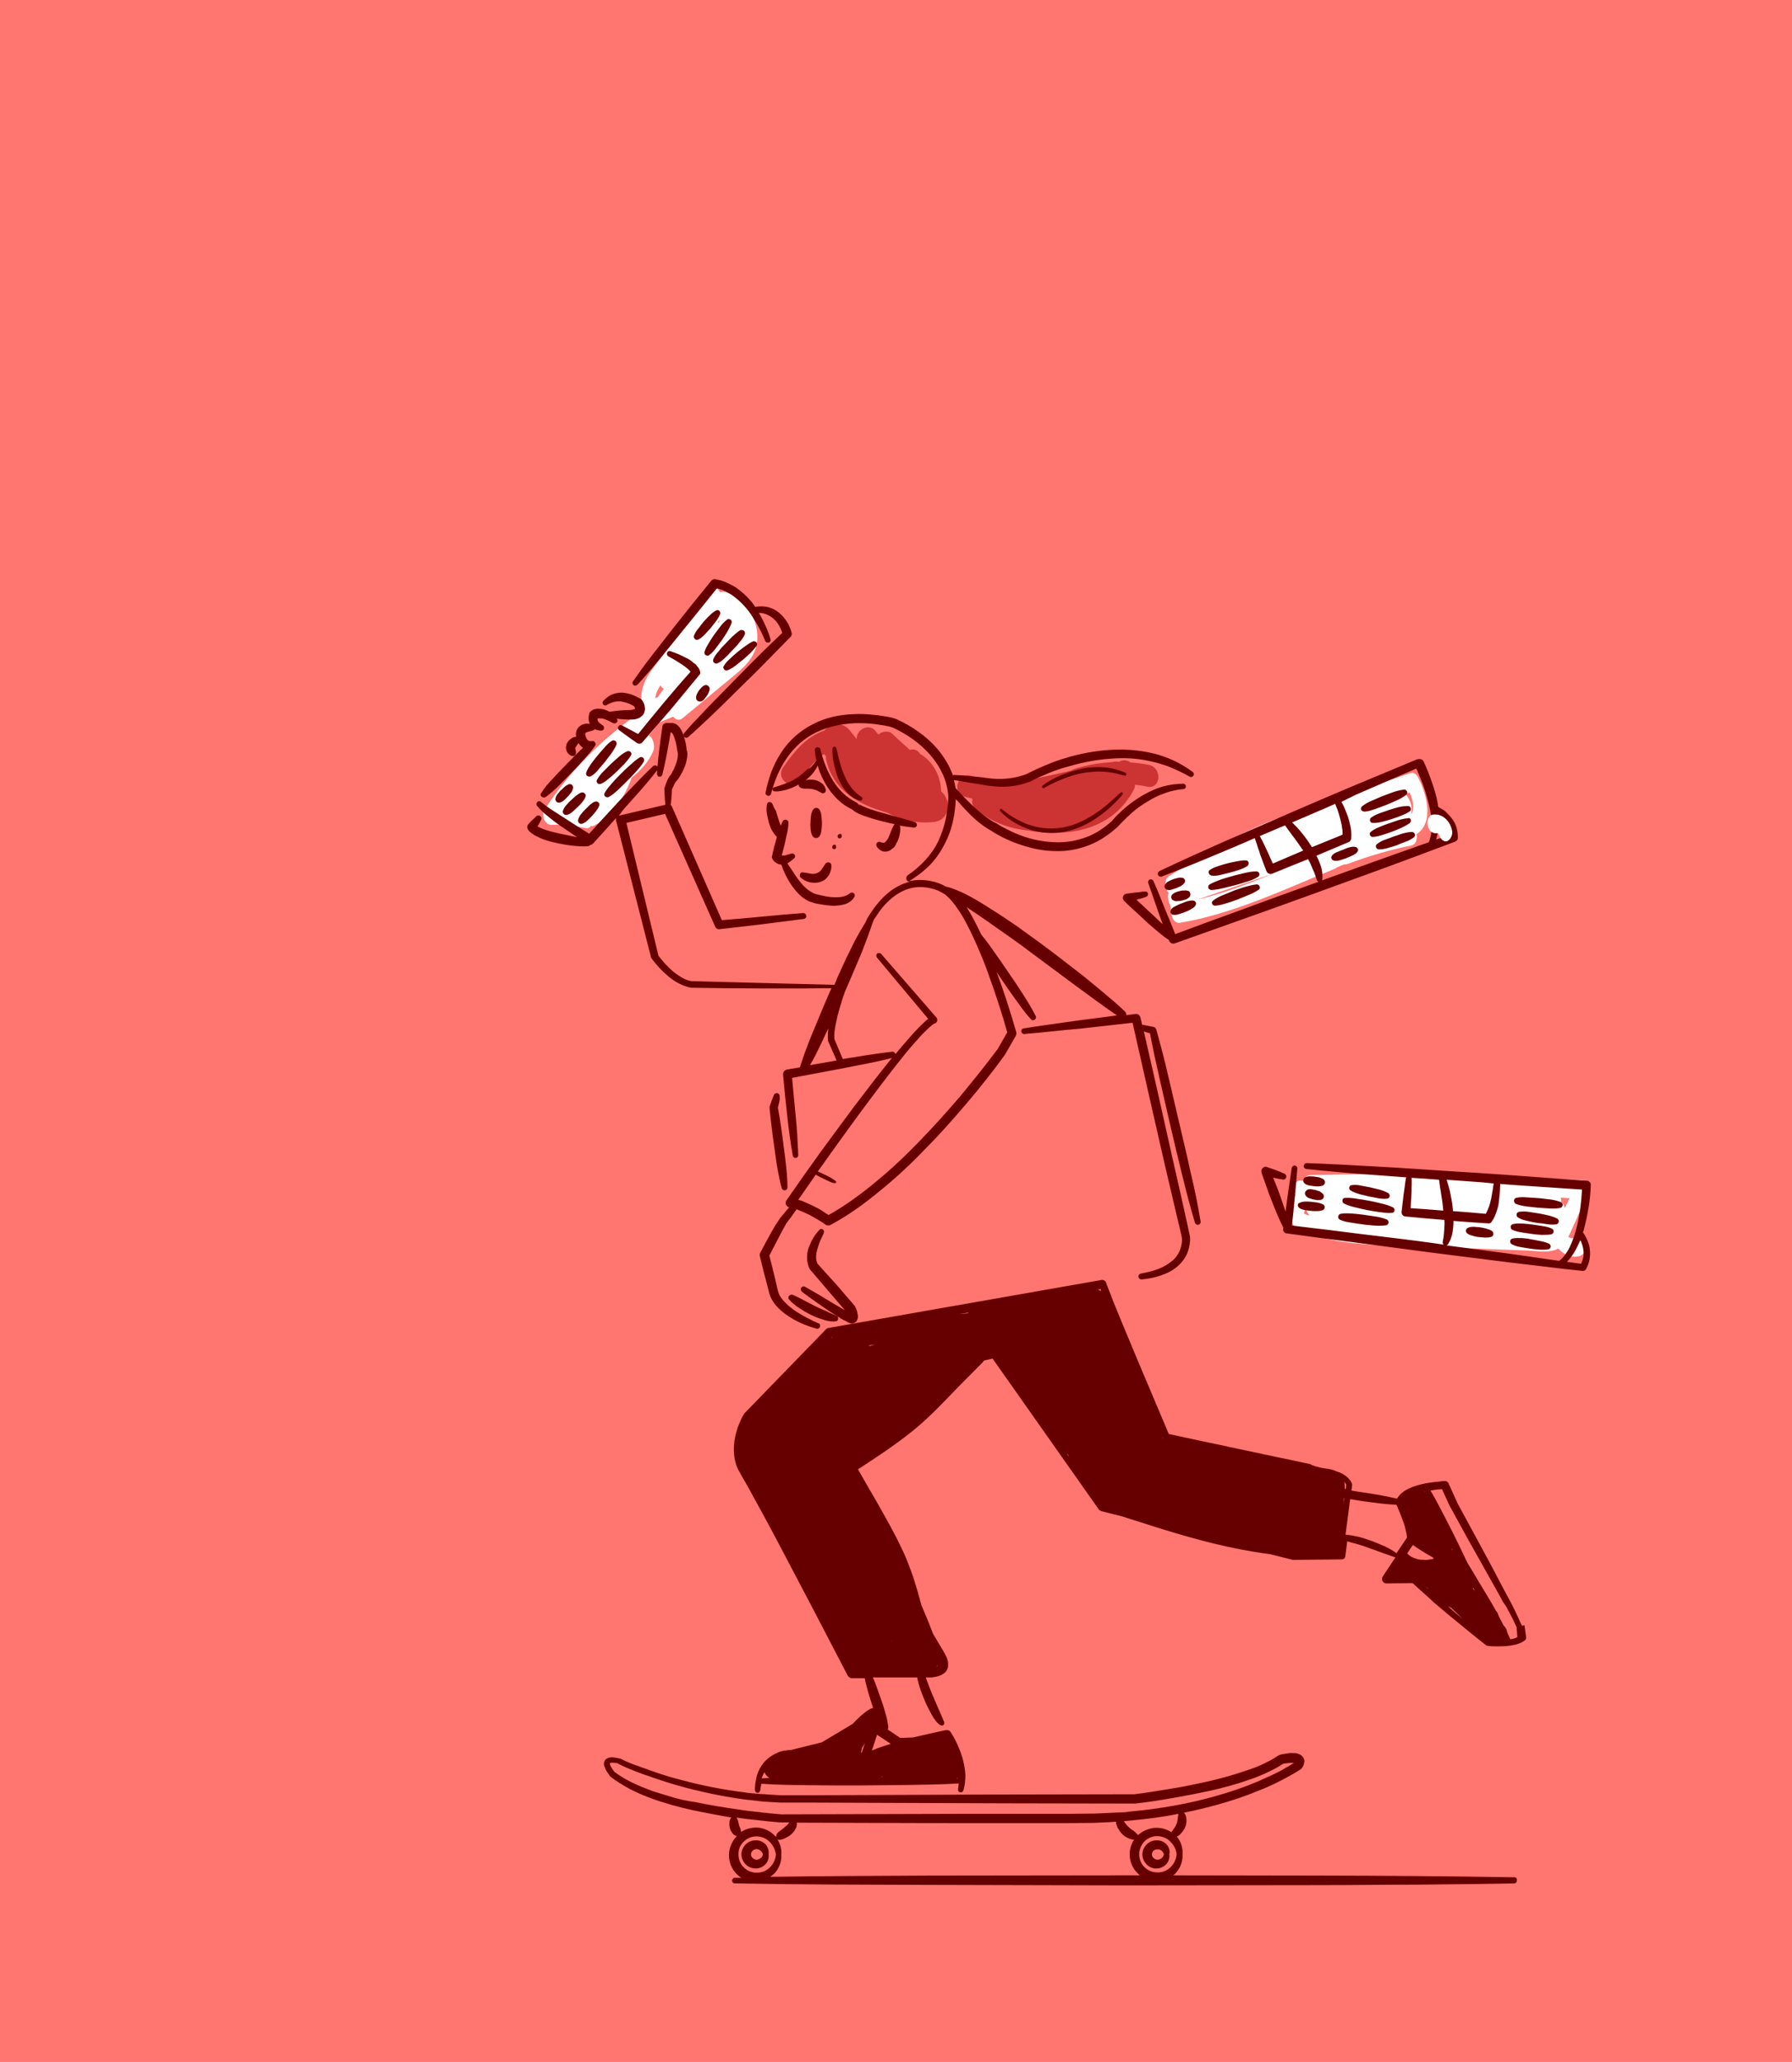 <?xml version="1.0" encoding="utf-8"?>
<!-- Generator: Adobe Illustrator 27.9.0, SVG Export Plug-In . SVG Version: 6.00 Build 0)  -->
<svg version="1.1" id="Layer_1" xmlns="http://www.w3.org/2000/svg" xmlns:xlink="http://www.w3.org/1999/xlink" x="0px" y="0px"
	 viewBox="0 0 732.1 841.9" style="enable-background:new 0 0 732.1 841.9;" xml:space="preserve">
<style type="text/css">
	.st0{fill:#FF756F;}
	.st1{fill:#FFFFFF;}
	.st2{fill:#CC3333;}
	.st3{fill:#660000;}
</style>
<rect y="0" class="st0" width="732.1" height="841.9"/>
<g>
	<path class="st1" d="M295.7,241.6c-0.5-0.1-1.1,0-1.5,0.3c-0.9-1.8-2.4-2.8-3.8-1c-6.6,8.9-13.2,17.8-19.7,26.7
		c-2.7,3.7-5.9,7.3-7.6,11.5c-0.8,2.1-1.2,4.1-1.1,6.3c0.1,1.1,0.5,2.3,0.2,3.5c-0.3,1.7-1,2.1-2.4,3.1
		c-14.9,10.8-27.4,23.2-37.4,38.7c-1.4,2.2,0.2,6.2,3,6.1c2.5-0.1,5,0,7.5,0.3c0.2,0.1,0.5,0.1,0.7,0.1c1.8,0.2,3.7,0.5,5.6,0.9
		c1,0.2,1.8-0.2,2.2-0.9c0.5,0.2,1.1,0.1,1.7-0.3c7.6-4,12-11.5,15-19.4c3.7-3,6.9-6.4,8.8-10.9c0.7-1.7,0.1-5.6-1.9-6.2
		c1.4-1.8,2.9-3.5,4.3-5.3c1.5-0.8,3.1-1.4,4.6-2c0.4-0.2,0.7-0.3,1.1-0.5c1.1,1.3,2.4,1.8,3.9,0.6c6.2-5.1,12.3-10.2,18.5-15.3
		c4.5-3.7,9.6-7.5,11.4-13.3C311.4,255.2,305.5,243.9,295.7,241.6z M231.6,329.4c-0.2,0-0.3,0-0.4,0c0.6-0.8,1.3-1.8,1.9-2.6
		C232.5,327.7,232,328.6,231.6,329.4z M268.7,284.7c-0.3,0.1-0.7,0.2-1,0.4c0.2-1.8,1-3.6,2.1-5.3c0.3,0.6,0.8,1.1,1.4,1.4
		C270.3,282.4,269.5,283.5,268.7,284.7z M293.6,254.3c-0.2-0.1-0.2-0.1-0.4-0.2l0.9-1.2C294,253.4,293.8,253.8,293.6,254.3z"/>
	<path class="st1" d="M549.3,352.9c0.5,0.1,0.8,0,1.4-0.2c8.5-3.2,17.1-5.7,25.9-7.5c1.9-0.4,2.5-2.6,2.1-4.6
		c7.5-4.8,4-17.1,0.4-23.6c-0.5-0.8-1.7-1.8-2.7-1.4c-17.3,5.9-34.6,11.6-51.8,17.6c-17,6-32,14.8-47.1,24.6
		c-2.1,1.4-1.6,5.1-0.1,6.7c-0.5,1.4-0.2,3.7,0.7,5c0.2,1.3,0.3,2.6,0.5,3.9c0.2,1.6,1.5,3.7,3.4,3.4c21.9-3.7,42.6-13.6,63.1-22
		C546.5,353.9,547.9,353.4,549.3,352.9z M575.9,323.6c1.3,3,2.1,6.5,0.6,9c0.5-2.4,0.1-5-1.4-7.2c-0.3-0.5-0.7-0.9-1.2-1.1
		C574.6,324,575.3,323.8,575.9,323.6z M488.9,367.4c10.5-3.6,21-7.2,31.5-10.8C510.1,360.8,499.7,364.8,488.9,367.4z"/>
	<path class="st1" d="M648.6,488c0.8-1.8,0.4-5.9-2.2-6.1c-37-2.3-74.1-3-111.2-2.1c-1.4,0-2.1,1.1-2.2,2.4
		c-0.5-0.1-0.9-0.1-1.4-0.2c-2.9-0.3-3.7,3.8-2.4,5.9c0,0,0,0,0,0.1c-0.2,0.5-0.4,0.9-0.5,1.3c-0.4,1-0.9,2-1.2,3
		c-0.6,1.8-0.8,3.8-0.2,5.7c1.5,5,7.7,6.1,12.2,7.2c13.3,3.4,27.4,3.3,41.1,3.8c14.6,0.5,29.2,1.1,43.7,1.6c4,0.2,8.8,1.1,12.3-0.8
		c2.2,2.4,5.4,4,8.8,3c3.7-1.1,2.4-8.5-1.2-7.5c-1.6,0.5-2.7,0.3-3.5-0.3c1.1-2,1.9-4.2,2.9-6.2C645.2,495.1,646.9,491.5,648.6,488z
		 M534.9,496.3c-0.8-0.2-1.5-0.5-2.2-0.8c-0.2,0.8-0.2,0.7,0-0.1c0.1-0.6,0.5-1.4,0.8-2c0.2,0.6,0.3,1.2,0.6,1.6
		C534.4,495.4,534.7,495.9,534.9,496.3L534.9,496.3z M631.2,503.3c0.7-0.7,1.3-1.4,1.9-2.2c0,0.5,0.1,1.1,0.2,1.6
		C632.6,503,631.9,503.2,631.2,503.3z M639.3,493.3c-0.2-1-0.7-2-1.5-2.5c0.1-0.6,0-1.2-0.2-1.8c1.2,0.1,2.4,0.2,3.6,0.2
		C640.6,490.5,640,491.9,639.3,493.3z"/>
</g>
<path class="st2" d="M384.5,323.1c-0.2-5.8-2.7-11.1-7.5-14.6c-0.4-0.3-0.8-0.5-1.1-0.6c0,0,0,0,0-0.1c-1.1-1.7-2.7-2.1-4.2-1.6
	c-2.4-2.2-4.8-4.3-7.2-6.6c-1.5-1.4-4.1-1-5.6,0.3c-0.4-0.5-0.8-0.8-1.1-1.3c-2.9-3.7-8.1-0.5-7.8,3.2c-0.9-1.1-1.8-2.3-2.7-3.4
	c-3.1-4-7.9-3-10.6-0.1c-7.5,2.6-12.3,8.6-16.8,15.1c-3.2,4.7,4,10,7.2,5.3c2.6-3.8,5.5-8.5,9.6-10.8c0.3,0.4,0.6,0.7,0.8,1.1
	c-0.1,0.5-0.1,1,0.1,1.5c3,12.6,13.5,18.1,24.8,21.3c5.8,3,12.1,4.6,19.2,3.8C388.3,334.8,388.7,326.6,384.5,323.1z"/>
<path class="st2" d="M469.3,312.3c-2.5-0.5-5-0.8-7.5-1c-1.1-0.9-2.7-1.2-4.4-0.4c-0.2,0.1-0.3,0.2-0.4,0.2
	c-0.5-0.2-1.1-0.2-1.8-0.1c-0.4,0.1-0.8,0.2-1.2,0.2c-5,0.3-10,1.2-14.9,2.7c-0.5,0.2-1,0.4-1.4,0.7c-13.6,3.3-27.2,6.5-40.8,2.2
	c-5.4-1.7-8.4,6.6-2.9,8.4c1.1,0.4,2.2,0.6,3.3,0.9c-0.4,1.6,0,3.4,1.6,4.6c6.3,4.9,13.2,7.5,20.3,8.3c16.9,3,35.2,0.2,44-16.6
	c0.4-0.7,0.5-1.4,0.5-2c1.6,0.2,3.3,0.4,5,0.8C474.4,322.3,474.9,313.4,469.3,312.3z"/>
<path class="st3" d="M315.5,328.1c-0.2-0.3-0.5-0.5-0.8-0.6c-0.7-0.2-1.3,0.3-1.4,1c-0.2,1.3-0.2,2.5,0,3.7s0.5,2.4,0.8,3.7
	c0.4,1.2,0.8,2.4,1.5,3.5c0.5,0.8,1,1.6,1.8,2.3c-0.1,0.3-0.2,0.5-0.2,0.8c-0.7,2.3-1.3,4.6-1.8,7v0.1c-0.1,0.4-0.1,0.8,0.2,1.1
	c0.1,0.2,0.1,0.2,0.1,0.2l0.1,0.2c0.1,0.1,0.1,0.2,0.2,0.2c0.1,0.2,0.2,0.3,0.3,0.4c0.2,0.2,0.5,0.5,0.8,0.6
	c0.5,0.4,1.2,0.6,1.8,0.7c0.1,0,0.2,0,0.3,0c0.9,2.8,2.2,5.4,3.8,7.9c1.8,2.6,3.9,5.3,7.1,6.9c0.4,0.2,0.8,0.4,1.3,0.5
	s0.8,0.3,1.2,0.4c0.8,0.2,1.5,0.4,2.4,0.5c1.6,0.3,3.1,0.5,4.8,0.6c1.6,0.1,3.3-0.1,5-0.5c0.8-0.2,1.7-0.6,2.4-1.1
	c0.8-0.5,1.4-1.2,1.9-2.1c0.2-0.4,0.2-1-0.2-1.3c-0.5-0.5-1.1-0.5-1.7-0.1l-0.1,0.1c-0.9,0.8-2,1.1-3.3,1.4c-1.3,0.2-2.7,0.2-4,0.1
	c-1.4-0.1-2.8-0.4-4.2-0.7c-0.7-0.2-1.4-0.3-2.1-0.5c-0.3-0.1-0.7-0.2-0.9-0.3c-0.3-0.2-0.5-0.2-0.8-0.4c-2.2-1.1-4.2-3.3-5.9-5.6
	c-1.4-2-2.8-4.2-4.2-6.3l0.2-0.1l0.2-0.1c0,0,0.1,0,0.1-0.1c0.8-0.5,1.5-1.1,2.2-1.7c0.3-0.3,0.5-0.7,0.4-1.1
	c-0.2-0.7-0.8-1.1-1.4-0.9c-0.9,0.2-1.8,0.5-2.7,0.8l0.2-0.1l-0.5,0.1c-0.2,0-0.3,0-0.4,0c-0.2,0-0.5,0-0.6-0.1l0,0
	c0.5-2,1.1-4,1.5-6c0.2-1.2,0.5-2.4,0.8-3.6c0.2-1.2,0.4-2.4,0.4-3.7c0-0.5-0.2-0.9-0.7-1.1c-0.6-0.3-1.3-0.1-1.6,0.5
	s-0.6,1.2-0.8,1.8l-0.2-0.4c-0.1-0.2-0.2-0.5-0.3-0.8c-0.2-0.5-0.4-1.1-0.5-1.6c-0.4-1.1-0.7-2.1-1-3.2
	C316.4,330.3,316,329.2,315.5,328.1L315.5,328.1z M318.7,349.1C318.7,349.1,318.6,349.1,318.7,349.1
	C318.6,349.1,318.6,349.1,318.7,349.1C318.6,349.1,318.6,349.1,318.7,349.1L318.7,349.1L318.7,349.1z M333.3,310.7
	c0.1-0.1,0.1-0.1,0.2-0.2c-0.3-1.4-0.5-2.7-0.6-4.2c-0.1-0.7,0.5-1.2,1.1-1.2s1.1,0.4,1.2,0.9v0.1c0.5,2.2,1.3,4.5,2.1,6.6
	c0.8,2.1,1.9,4.2,3.1,6.2c1.2,1.9,2.7,3.7,4.3,5.2c1.6,1.5,3.5,2.7,5.5,3.7l1.1,1.4c0-0.2-0.1-0.2-0.2-0.4l-0.1-0.2
	c0-0.1-0.1-0.1-0.1-0.2l-0.1-0.1c0,0-0.1-0.1,0,0c0,0,0.1,0.1,0.2,0.1c0.2,0.1,0.3,0.2,0.5,0.3c0.4,0.2,0.8,0.4,1.3,0.6
	c0.9,0.4,1.9,0.8,2.8,1.1c2,0.7,4,1.3,6,1.8l6.1,1.7c2.1,0.6,4.1,1.1,6.1,1.8l0,0c0.6,0.2,0.9,0.8,0.8,1.4c-0.2,0.5-0.7,0.8-1.2,0.8
	c-2-0.2-3.9-0.5-5.8-0.8c0,0.1,0.1,0.2,0.1,0.2c0.2,1.2,0.1,2.4-0.2,3.6l-0.2,0.9c-0.1,0.3-0.2,0.6-0.3,0.9
	c-0.2,0.3-0.2,0.6-0.4,0.9s-0.3,0.6-0.5,0.9c-0.1,0.2-0.2,0.3-0.2,0.5l-0.3,0.5c-0.2,0.3-0.4,0.6-0.8,0.8l-0.5,0.4
	c-0.1,0.1-0.2,0.2-0.2,0.2l-0.3,0.2c-0.2,0.1-0.4,0.2-0.6,0.3c-0.2,0.1-0.5,0.2-0.7,0.2c-0.5,0.2-1,0.1-1.4,0.1
	c-0.5-0.1-0.9-0.2-1.3-0.5c-0.4-0.2-0.7-0.5-1-0.8s-0.5-0.5-0.7-1c-0.3-0.5-0.1-1.2,0.5-1.5c0.2-0.2,0.5-0.2,0.8-0.2l0.5,0.2
	c0.4,0.1,0.8,0.2,1.1,0.2c0.3,0,0.5-0.1,0.5-0.2c0.2-0.1,0.8-0.7,1.2-1.4c0.1-0.2,0.2-0.4,0.3-0.6c0.1-0.2,0.2-0.5,0.3-0.7
	c0.1-0.2,0.2-0.5,0.3-0.7l0.3-0.8c0.4-1,0.8-2,1.4-3l0.1-0.1l0.1-0.1c-1.6-0.3-3.2-0.7-4.8-1.1c-2.1-0.5-4.2-1.1-6.2-1.8
	c-1.1-0.3-2.1-0.7-3.1-1.1c-0.5-0.2-1.1-0.5-1.6-0.8c-0.3-0.2-0.5-0.3-0.8-0.5c-0.2-0.1-0.3-0.2-0.5-0.4c-0.1-0.1-0.2-0.2-0.2-0.2
	c-2.2-1.1-4.3-2.4-6.1-4.2c-1.9-1.8-3.5-3.9-4.8-6.1s-2.4-4.6-3.1-6.9c-0.1-0.3-0.2-0.6-0.2-0.9c-0.6,1.3-1.4,2.5-2.3,3.6l-0.5,0.5
	l-0.5,0.5c-0.4,0.3-0.7,0.7-1.1,1c-0.2,0.2-0.5,0.4-0.7,0.5c0.2,0,0.2-0.1,0.4-0.1c1-0.2,2.1-0.2,3.1-0.1s2.1,0.6,3.1,1.3
	c1,0.7,1.6,1.8,1.8,2.8c0.1,0.7-0.4,1.3-1.1,1.4c-0.2,0-0.5,0-0.6-0.1l-0.3-0.2c-0.8-0.3-1.2-0.7-1.8-0.9c-0.5-0.2-1.1-0.4-1.7-0.5
	s-1.3-0.2-2.1-0.2c-0.7,0-1.5,0.1-2.3-0.2l-0.2-0.1c-0.7-0.2-1.1-0.8-1-1.4l0,0c-1.4,0.8-2.7,1.4-4.2,1.9c-0.5,0.2-0.9,0.3-1.4,0.4
	s-0.9,0.2-1.4,0.3c-1,0.2-1.9,0.3-2.9,0.2c-0.5,0-0.8-0.4-0.8-0.8s0.2-0.7,0.5-0.8h0.1c1.7-0.5,3.4-1.1,5-1.7
	c1.7-0.6,3.2-1.4,4.6-2.4c1.4-0.9,2.8-2.1,4-3.3C331.2,313.7,332.2,312.3,333.3,310.7L333.3,310.7z M340.7,311.9
	c-0.5-2.1-0.7-4-0.6-6.2c0-0.5,0.4-0.8,0.8-0.8s0.7,0.3,0.8,0.6l0,0c0.5,1.9,0.8,3.8,1.4,5.7c0.5,1.9,1.1,3.7,1.9,5.5
	c0.4,0.9,0.8,1.8,1.3,2.6c0.5,0.8,1,1.6,1.6,2.4c1.1,1.4,2.5,2.7,4.1,3.7l0,0c0.4,0.2,0.5,0.7,0.2,1.1c-0.2,0.3-0.5,0.5-0.8,0.4
	c-2.1-0.5-4-1.8-5.5-3.5c-1.4-1.6-2.5-3.5-3.4-5.4C341.7,315.9,341.1,313.9,340.7,311.9z M328,356.2c1.1,0.1,2.1,0.3,3.1,0.5
	s1.9,0.1,2.6-0.2c0.7-0.2,1.3-0.6,1.8-1.3c0.5-0.7,1-1.5,1.7-2.5l0.1-0.1c0.4-0.5,1.1-0.7,1.8-0.3c0.3,0.2,0.5,0.5,0.5,0.8
	c0.2,1.4-0.2,2.7-0.9,4.1c-0.4,0.6-0.9,1.3-1.5,1.8s-1.4,0.9-2.1,1.1c-1.5,0.5-3.1,0.4-4.4,0.1c-0.7-0.2-1.3-0.4-1.9-0.7
	c-0.6-0.3-1.1-0.7-1.7-1.2c-0.5-0.5-0.5-1.2,0-1.8C327.2,356.2,327.6,356.2,328,356.2L328,356.2z M331.2,338.7
	c-0.1-0.9-0.2-1.8-0.1-2.7c0-0.9,0.1-1.8,0.2-2.7c0.1-0.9,0.3-1.8,0.8-2.6c0.5-0.8,1.4-1.1,2.2-0.6c0.3,0.2,0.5,0.4,0.6,0.6
	c0.5,0.9,0.6,1.8,0.7,2.7c0.1,0.9,0.2,1.8,0.2,2.7s-0.1,1.8-0.2,2.7c-0.1,0.9-0.2,1.8-0.8,2.6c-0.5,0.8-1.5,1-2.3,0.5
	c-0.2-0.2-0.4-0.3-0.5-0.5C331.4,340.5,331.3,339.6,331.2,338.7z M459.5,316.7c-0.7-0.2-1.4-0.3-2.1-0.5l-1-0.3l-1.1-0.2
	c-0.7-0.2-1.4-0.2-2.1-0.4c-0.7-0.1-1.4-0.1-2.1-0.2c-2.8-0.2-5.6,0-8.5,0.5c-2.8,0.5-5.6,1.3-8.2,2.4c-2.7,1-5.3,2.3-7.8,3.7l0,0
	c-0.3,0.2-0.6,0.1-0.8-0.2c-0.2-0.2-0.1-0.5,0.2-0.8c2.4-1.8,5-3.2,7.8-4.3c2.7-1.1,5.6-2,8.5-2.6s5.9-0.7,8.9-0.5s5.9,1.1,8.6,2.2
	c0.3,0.2,0.4,0.5,0.3,0.8C460.1,316.7,459.9,316.8,459.5,316.7L459.5,316.7z M458.6,323.6c0.2,0.2,0.2,0.5,0,0.8
	c-3,3.6-6.6,6.9-10.5,9.5c-1,0.7-2,1.3-3,1.9s-2.1,1.1-3.2,1.6c-2.2,0.9-4.5,1.8-6.9,2.2c-4.7,0.9-9.8,0.6-14.3-0.9
	c-2.3-0.8-4.5-1.8-6.5-3c-2.1-1.3-3.9-2.7-5.6-4.5c-0.2-0.2-0.2-0.6,0-0.8s0.5-0.2,0.8,0l0,0c0.8,0.8,1.8,1.4,2.7,2.1
	c0.9,0.7,1.9,1.3,2.9,1.8c2,1.1,4,2.1,6.2,2.7c4.3,1.4,9,1.6,13.4,0.8c2.2-0.5,4.4-1.1,6.5-2.1c1.1-0.5,2.1-0.9,3-1.5
	c1-0.5,2-1.1,3-1.8c3.9-2.5,7.3-5.6,10.7-8.8C458,323.4,458.4,323.4,458.6,323.6z M343.8,341c0,0.1,0,0.1,0.1,0.2c0,0.1,0,0.2,0,0.2
	c0,0.2-0.1,0.5-0.2,0.6s-0.2,0.2-0.3,0.2c-0.1,0.1-0.2,0.1-0.4,0.1c-0.2,0-0.5-0.1-0.6-0.2s-0.2-0.4-0.2-0.6s0.1-0.5,0.2-0.6
	s0.1-0.1,0.2-0.2c0.1,0,0.1-0.1,0.2-0.1s0.1-0.1,0.2-0.1c0.3-0.1,0.6,0.1,0.8,0.2c0,0,0.1,0.1,0.1,0.2
	C343.7,340.9,343.8,340.9,343.8,341z M341.5,345.5c0,0.1,0,0.1,0.1,0.2c0,0.1,0,0.2,0,0.2c0,0.2-0.1,0.5-0.2,0.6s-0.4,0.2-0.6,0.2
	s-0.5-0.1-0.6-0.2s-0.2-0.4-0.2-0.6c0-0.1,0-0.2,0-0.2c0-0.1,0-0.1,0.1-0.2c0-0.1,0.1-0.1,0.1-0.2s0.1-0.1,0.1-0.2
	c0.3-0.3,0.9-0.3,1.2,0c0,0.1,0.1,0.1,0.1,0.2C341.4,345.4,341.5,345.5,341.5,345.5z M308.9,762.9c1.5,0,3-0.8,3.9-1.8
	c1-1.1,1.4-2.6,1.2-3.9l0,0c0.2-1.4-0.2-2.9-1.1-4c-1-1.1-2.4-1.8-4-1.8s-3,0.5-4.2,1.6c-1.1,1.1-1.8,2.6-1.8,4.2
	c0,1.5,0.7,3,1.8,4.1C305.8,762.4,307.4,762.9,308.9,762.9z M308.9,755c1.1-0.1,2.3,0.7,2.8,2.1l0,0c-0.2,0.8-0.5,1.3-1.1,1.7
	c-0.5,0.4-1.1,0.5-1.7,0.5c-1.1-0.1-2.1-1.1-2.1-2.1C306.8,756.1,307.7,755.1,308.9,755z M476.7,753.2c-1-1.1-2.4-1.8-4-1.8
	s-3,0.5-4.2,1.6c-1.1,1.1-1.8,2.6-1.8,4.2c0,1.5,0.7,3,1.8,4.1s2.7,1.7,4.1,1.6c1.5,0,3-0.8,3.9-1.8c1-1.1,1.4-2.6,1.2-3.9l0,0
	C478.1,755.8,477.6,754.3,476.7,753.2z M475.5,757.1c-0.2,0.8-0.5,1.3-1.1,1.7s-1.1,0.5-1.7,0.5c-1.1-0.1-2.1-1.1-2.1-2.1
	c0-1.1,0.9-2.1,2.1-2.1C473.8,754.9,475.1,755.7,475.5,757.1L475.5,757.1z M618.7,766.5l-19.9-0.3l-19.9-0.2
	c-13.3-0.1-26.5-0.2-39.8-0.2l-59.8-0.1c0.4-0.3,0.8-0.6,1.1-1c1.9-2.1,2.9-4.9,2.7-7.6l0,0c0.2-2.5-0.6-5.2-2.3-7.2
	c0.1-0.1,0.2-0.2,0.3-0.2c0.5-0.2,0.8-0.5,1.2-0.9c0.7-0.8,1.4-1.6,1.8-2.6c0.5-1,0.7-2.1,0.6-3.3c0-1.1-0.4-2.1-1-2.8
	c4.8-0.9,9.5-2.1,14.2-3.4c5.8-1.6,11.6-3.6,17.1-5.9c2.8-1.1,5.6-2.4,8.3-3.8l2.1-1.1l2-1.1c1.4-0.8,2.6-1.5,4-2.4l0,0
	c0.2-0.2,0.3-0.3,0.5-0.5c0.3-0.5,0.6-0.9,0.8-1.7c0.1-0.4,0.2-0.8,0.2-1.3c0-0.2-0.1-0.5-0.2-0.8c-0.2-0.2-0.2-0.5-0.5-0.8
	c-0.7-0.9-1.5-1.1-2.1-1.3s-1.1-0.2-1.7-0.2c-1-0.1-1.9,0-2.8,0.2c-0.9,0.1-1.8,0.2-2.7,0.5c-0.2,0.1-0.5,0.2-0.7,0.3l0,0
	c-2,1.4-4.2,2.5-6.5,3.6s-4.6,1.9-7.1,2.7c-4.8,1.7-9.8,3-14.8,4.2c-5,1.1-10.1,2.2-15.2,3c-5,0.8-10.1,1.7-15.2,2.3l-53.1,0.1
	l-53.2,0.2l-26.6,0.1H324h-3.4h-1.7c-0.5,0-1.1-0.1-1.7-0.1l-3.3-0.2c-1.1-0.1-2.2-0.2-3.3-0.2l-3.3-0.3c-1.1-0.1-2.2-0.2-3.3-0.4
	c-8.8-1.1-17.4-2.8-25.9-5.1c-4.3-1.1-8.5-2.4-12.6-3.9c-1.1-0.4-2.1-0.8-3.1-1.1c-1.1-0.4-2.1-0.8-3.1-1.1c-1.1-0.4-2.1-0.8-3-1.2
	l-1.5-0.7l-1.4-0.7h-0.2c-1.1-0.2-1.9-0.4-3-0.5c-0.5,0-1.1,0-1.8,0.3c-0.2,0.1-0.3,0.2-0.5,0.2c-0.2,0.2-0.3,0.2-0.5,0.4
	c-0.3,0.3-0.5,0.8-0.6,1.1c-0.2,0.8,0,1.4,0.2,1.9s0.4,1,0.6,1.4c0.5,0.8,1,1.6,1.6,2.4c0.1,0.1,0.1,0.1,0.2,0.2l0,0
	c2.4,1.9,5.1,3.5,7.8,5c2.7,1.4,5.5,2.6,8.4,3.7c5.7,2.1,11.5,3.7,17.4,5c5.3,1.1,10.5,2.1,15.8,3c-0.3,0.4-0.5,0.6-0.6,1
	c-0.2,0.4-0.2,0.7-0.2,1.1c-0.1,0.8,0,1.5,0.2,2.3s0.6,1.4,1.1,2.1c0.4,0.5,1,0.9,1.7,1.1c-2,2.1-3.2,4.9-3.2,7.8
	c0,2.9,1.2,5.8,3.3,7.8c0.5,0.5,1.2,1.1,1.8,1.4c-0.9,0-1.8,0-2.7,0c-0.6,0-1.1,0.5-1.1,1.1c0,0.7,0.5,1.2,1.1,1.2
	c26.5,0.5,53.1,0.5,79.6,0.6l79.6,0.2l79.6-0.1c13.3,0,26.5-0.2,39.8-0.2l19.9-0.2l19.9-0.3c0.6,0,1.1-0.5,1.1-1.1
	C619.8,767,619.4,766.5,618.7,766.5z M480.7,757.1c-0.2,2.1-1.1,4-2.6,5.4s-3.4,2.1-5.4,2c-2,0-3.8-0.8-5.2-2.2
	c-1.4-1.4-2.1-3.3-2.1-5.2s0.8-3.8,2.1-5.2c1.4-1.4,3.2-2.2,5.2-2.2c1.9,0,3.9,0.7,5.3,2.1C479.5,753.2,480.5,755,480.7,757.1
	L480.7,757.1z M481.4,740.9c-0.2,0.8-0.2,1.4-0.3,2.1c-0.1,0.6-0.2,1.2-0.5,1.8c-0.2,0.6-0.5,1.1-1,1.8c-0.3,0.5-0.7,0.9-1,1.5
	c-1.8-1.1-3.8-1.8-5.9-1.8c-2.8-0.1-5.7,1.1-7.8,3c0-0.1-0.1-0.1-0.1-0.2l-0.2-0.2c-0.3-0.4-0.6-0.6-0.9-0.9
	c-0.3-0.3-0.6-0.5-0.9-0.7l-0.5-0.3c-0.2-0.2-0.3-0.2-0.5-0.4c-0.3-0.2-0.5-0.5-0.8-0.7c-0.5-0.5-1-1-1.4-1.6
	c-0.2-0.2-0.3-0.5-0.5-0.7c1.1-0.1,2.1-0.2,3.1-0.3c6.4-0.6,12.8-1.4,19.1-2.7L481.4,740.9z M275.1,733.9c-2.8-0.8-5.6-1.7-8.5-2.6
	c-2.7-1-5.5-2.1-8.2-3.4c-2.6-1.3-5.1-2.7-7.3-4.4c-0.5-0.5-0.9-1.2-1.3-1.8c-0.2-0.3-0.4-0.7-0.5-1s-0.2-0.6-0.1-0.7
	c0-0.1-0.1,0,0.1-0.1c0.2-0.1,0.5-0.2,0.8-0.2c0.7,0,1.5,0.2,2.1,0.2h0.1l0.2,0.2l0.4,0.2l0.8,0.4l1.5,0.7c1.1,0.5,2.1,0.9,3.1,1.3
	c1.1,0.5,2.1,0.8,3.1,1.2c1.1,0.4,2.1,0.8,3.1,1.1c4.2,1.5,8.5,2.9,12.7,4.1c8.6,2.4,17.4,4.3,26.2,5.5c1.1,0.2,2.2,0.3,3.4,0.4
	l3.4,0.4c1.1,0.2,2.2,0.2,3.4,0.3l3.4,0.2c0.5,0,1.1,0.1,1.7,0.1h1.7h3.4h6.6l26.6,0.1l53.3,0.2l53.3,0.1l0,0c0.1,0,0.2,0,0.2,0
	c5.3-0.6,10.4-1.4,15.5-2.3c5.2-0.9,10.3-1.9,15.4-3c5.1-1.2,10.2-2.5,15.2-4.3c2.5-0.8,5-1.8,7.4-2.9c2.3-1.1,4.6-2.2,6.8-3.7
	c0.6-0.2,1.3-0.2,2-0.3c0.8-0.1,1.5-0.2,2.2-0.1c0.1,0,0.2,0,0.3,0c-1,0.6-2,1.3-3,1.8l-1.8,1.1l-2,1c-1.3,0.7-2.7,1.3-4,1.9
	c-1.3,0.6-2.7,1.2-4,1.8c-5.4,2.3-11,4.2-16.7,5.8c-11.4,3.3-23.1,5.3-34.9,6.4c-1.4,0.2-3,0.4-4.4,0.4l-4.4,0.2l-4.4,0.2
	c-1.4,0.1-3,0.1-4.4,0.1l-8.9,0.1h-9h-35.8l-71.7,0.2c-0.3,0-0.7-0.1-1.1-0.1l-1.1-0.1l-2.2-0.2c-1.4-0.2-3-0.2-4.4-0.5
	c-3-0.3-5.9-0.6-8.8-1.1c-5.9-0.8-11.7-1.8-17.5-3C280.8,735.4,277.9,734.7,275.1,733.9z M317.3,749.1c-0.2,0.2-0.2,0.5-0.2,0.7
	c0,0.1,0,0.2,0,0.3c-0.2-0.2-0.3-0.4-0.5-0.5c-1.9-2.1-4.8-3.4-7.7-3.4c-2.1,0-4.3,0.6-6.2,1.8v-0.4c-0.1-0.7-0.2-1-0.4-1.4
	s-0.3-0.7-0.4-1.1c-0.1-0.4-0.2-0.8-0.3-1.2c0-0.2-0.1-0.5-0.2-0.7s-0.2-0.5-0.3-0.8l-0.2-0.3c3,0.5,5.9,0.8,8.8,1.1
	c1.5,0.2,3,0.3,4.5,0.5l2.3,0.2l1.1,0.1c0.4,0,0.7,0.1,1.2,0.1h3.7c-0.2,0.2-0.4,0.4-0.5,0.6c-0.4,0.5-0.8,0.8-1.4,1.3
	c-0.5,0.5-1,0.8-1.6,1.3c-0.5,0.4-1.1,0.8-1.6,1.4L317.3,749.1z M303.8,752c1.4-1.4,3.2-2.2,5.2-2.2c1.9,0,3.9,0.7,5.3,2.1
	c1.4,1.3,2.4,3.2,2.7,5.3l0,0c-0.2,2.1-1.1,4-2.6,5.4s-3.4,2.1-5.4,2c-2,0-3.8-0.8-5.2-2.2s-2.1-3.3-2.1-5.2
	C301.6,755.2,302.4,753.3,303.8,752z M379.8,765.8c-21.7,0.1-43.4,0.2-65.1,0.5c0.6-0.5,1.2-0.9,1.8-1.5c1.9-2.1,2.9-4.9,2.7-7.6
	l0,0c0.2-2.1-0.4-4.3-1.6-6.2c0.2,0.1,0.3,0.2,0.5,0.2c0.5,0,1,0,1.4-0.2c0.5-0.1,0.8-0.2,1.3-0.5c0.8-0.4,1.6-0.8,2.3-1.4
	c0.7-0.6,1.4-1.4,1.8-2.2c0.5-0.8,0.8-1.7,0.6-2.7l64.8,0.2h35.9h9l9-0.1c1.5,0,3,0,4.5-0.1l4.5-0.2l2.7-0.2c0,0.3,0.1,0.5,0.1,0.8
	c0.2,0.5,0.3,1,0.5,1.5c0.5,0.9,1.1,1.8,1.8,2.6c0.8,0.8,1.6,1.4,2.6,1.8c0.8,0.4,1.5,0.6,2.4,0.6c-1.1,1.8-1.8,3.9-1.8,6
	c0,2.9,1.2,5.8,3.3,7.8c0.3,0.2,0.5,0.5,0.8,0.8h-6.2L379.8,765.8z M621.8,663.8c-0.1-0.2-0.1-0.2-0.1-0.2l-0.1-0.2l-0.2-0.4
	l-0.4-0.8l-0.7-1.6c-0.5-1.1-1-2.1-1.5-3.2c-1-2.1-2.2-4.3-3.3-6.3l-6.6-12.5l-6.7-12.4l-6.7-12.3l-3.7-8.2c-0.3-0.6-0.9-1.1-1.6-1
	c-0.7,0-1.4,0.1-2,0.2c-0.7,0.1-1.3,0.1-2,0.2c-1.3,0.2-2.7,0.3-4,0.6c-1.1,0.2-2.2,0.5-3.3,0.8s-2.1,0.7-3.2,1.2
	c-1.1,0.5-2.1,1.1-3,1.9c-0.8,0.6-1.4,1.4-2,2.3c-2.2-0.5-4.5-1-6.7-1.4c-2.9-0.5-5.9-1-8.8-1.4c-1.1-0.2-2.1-0.3-3.1-0.5l0.3-2.1
	v-0.1c0-0.2,0-0.2,0-0.4c-0.1-0.2-0.1-0.3-0.2-0.5c-0.1-0.2-0.1-0.2-0.2-0.4c-0.2-0.2-0.2-0.5-0.4-0.6c-0.3-0.4-0.6-0.8-0.9-1.1
	c-0.7-0.7-1.4-1.1-2.2-1.6s-1.6-0.7-2.4-1l-0.5-0.2c-1.4-0.7-3.2-0.9-4.7-1.1c-0.5-0.1-1.1-0.2-1.6-0.3c-0.6-0.2-1.1-0.3-1.8-0.5
	c-0.3-0.1-0.7-0.2-1-0.3l-0.5-0.2l-0.3-0.2l-0.2-0.1c-0.1,0-0.1,0-0.2-0.1l-29.3-6.2c-4.9-1.1-9.8-2.1-14.6-3.1l-13.9-3L464.6,555
	l-6.5-15.6l-3.2-7.8l-1.5-3.9l-0.8-2l-0.7-1.9v-0.1c-0.3-0.8-1.1-1.2-1.8-1.1l-55.8,9.8l-55.8,9.8c-0.4,0.1-0.7,0.2-1,0.5L304.2,577
	l0,0c-0.1,0.1-0.2,0.2-0.2,0.3c-0.8,1.2-1.3,2.3-1.8,3.5s-1,2.4-1.3,3.7c-0.8,2.5-1.1,5.1-1.1,7.8c0.1,2.7,0.6,5.4,1.8,7.8l0.5,0.9
	l0.5,0.9l0.9,1.6c0.6,1,1.2,2.1,1.8,3.1c4.7,8.5,9.4,17.1,13.9,25.7c9.1,17.2,18.1,34.5,27.1,51.8c0.3,0.6,1,1.1,1.7,1.1h5.3
	c0.2,1.4,0.6,2.9,1,4.3c0.5,1.9,1.1,3.8,1.7,5.7c0.2,0.7,0.5,1.4,0.7,2.1c-0.5,0.2-0.9,0.4-1.3,0.5c-1.6,0.9-2.8,2-4,3
	c-1.1,1-2.1,2.1-3.1,3.1l-12.6,7.5l-12.5,3.1c-0.5,0-0.9,0.1-1.4,0.1c-0.5,0.1-1.1,0.2-1.5,0.2c-1.1,0.2-2.1,0.5-3,1
	c-1.9,0.8-3.7,2.1-5.1,3.7c-1.4,1.6-2.4,3.5-3,5.5c-0.5,2-0.8,4-0.8,5.9c0,0.5,0.5,1.1,1,1.1c0.6,0.1,1.1-0.4,1.2-1l0,0
	c0.1-0.9,0.2-1.8,0.5-2.7c6.5,0.5,13,0.5,19.4,0.6c6.8,0.1,13.5,0.1,20.3,0.1l20.3-0.2c6.8-0.1,13.5-0.2,20.3-0.6
	c0.2,0,0.2-0.1,0.3-0.1c-0.1,0.8-0.2,1.6-0.3,2.4l0,0c-0.1,0.5,0.2,1.1,0.8,1.3c0.6,0.2,1.2-0.2,1.4-0.8c0.6-2.1,0.8-4.2,0.8-6.3
	c-0.1-2.1-0.5-4.2-1-6.2s-1.3-4-2.1-5.9c-0.9-1.9-1.8-3.7-3-5.5c-0.4-0.5-1-0.8-1.7-0.7h-0.1c-4.5,0.9-9,2-13.5,3l-5.2,0.2l-5.2-3.5
	c0.2-0.2,0.3-0.5,0.3-0.8c-0.2-2.1-0.6-4-1.2-5.9c-0.5-1.9-1.1-3.8-1.8-5.7s-1.3-3.7-2-5.6c-0.4-1.1-0.8-2.1-1.3-3.2h18.1
	c0.2,0.8,0.4,1.8,0.6,2.6c0.6,2.1,1.3,4,2.1,5.9c0.8,2,1.7,3.9,2.7,5.7c0.5,0.9,1,1.9,1.6,2.7c0.6,0.9,1.3,1.8,2.3,2.5
	c0.3,0.2,0.8,0.3,1.1,0.2c0.6-0.2,0.8-0.9,0.6-1.5l-0.1-0.2l-1.1-2.6l-1.2-2.7c-0.8-1.8-1.6-3.7-2.4-5.6c-0.8-1.9-1.5-3.7-2.2-5.6
	l-0.5-1.4h1.1h0.9c0.5,0,0.8,0,1.1-0.1c0.7-0.1,1.4-0.2,2.2-0.5c0.8-0.2,1.5-0.6,2.3-1.2s1.4-1.6,1.5-2.7s0-2-0.2-2.7
	c-0.2-0.8-0.6-1.4-0.9-2.1l-0.9-1.6c-1.4-2.3-2.7-4.6-4.1-6.9c-0.8-2.1-1.7-4.3-2.5-6.3c-0.8-1.8-1.5-3.7-2.3-5.5
	c-0.9-3.5-1.9-6.9-3-10.4c-0.9-2.8-2-5.6-3.1-8.4c-1.1-2.7-2.5-5.4-3.8-8.1c-2.7-5.3-5.6-10.4-8.5-15.5c-2.5-4.3-5-8.6-7.5-13
	c0.1,0,0.1-0.1,0.2-0.1c7.2-4.7,14.4-9.4,21.2-14.8c6.8-5.3,12.7-11.6,18.7-17.8c3.6-3.6,7.1-7.2,10.7-10.8c0.3-0.3,0.5-0.6,0.7-0.9
	l3.5-0.8l43.4,61.6l0,0c0.2,0.3,0.5,0.5,1,0.7l8.8,2.2c1.3,0.5,2.7,0.9,4,1.3c3.6,1.1,7.2,2.3,10.7,3.4c14.8,4.6,29.6,8.6,45,10.6
	c0.2,0,0.4,0.1,0.6,0.1l8.8,2.2l0,0c0.2,0,0.2,0.1,0.4,0.1l20-0.2l0,0c0.7,0,1.3-0.5,1.4-1.2l0.8-6.2c1.1,0.4,2.3,0.7,3.5,1
	c1.9,0.5,3.9,1.2,5.8,1.9c1.9,0.7,3.9,1.4,5.8,2.1c1.5,0.5,3,1.1,4.6,1.6l-1.3,1.9c-0.1,0.1-0.2,0.2-0.2,0.3l-3.7,5.6l0,0
	c-0.2,0.3-0.3,0.6-0.3,1c0,1,0.8,1.8,1.8,1.8l10.7-0.1l6.9,6.2l1.8,1.7l1.9,1.6l3.8,3.2l7.7,6.3c2.6,2.1,5.1,4.2,7.7,6.2l0.1,0.1
	c0.2,0.2,0.5,0.2,0.7,0.3c1.3,0.2,2.5,0.2,3.8,0.2s2.5,0,3.8-0.1s2.6-0.3,3.9-0.6c1.3-0.4,2.6-0.8,3.8-1.8l0,0
	c0.3-0.2,0.5-0.6,0.5-1.1c-0.2-1.7-0.5-3.4-0.7-5L621.8,663.8z M391.1,726.2c-0.1,0-0.2-0.1-0.3-0.1c0.1-0.1,0.2-0.2,0.3-0.3
	C391.1,726,391.1,726.1,391.1,726.2z M351.7,715.5c0.2-0.4,0.3-0.8,0.3-1.2c0.1-0.2,0.1-0.4,0.1-0.6c0.1-0.1,0.1-0.2,0.2-0.2
	c0.4-0.6,0.7-1.2,1.1-1.8c-0.5,1.3-0.9,2.7-1.4,4C351.9,715.7,351.8,715.6,351.7,715.5z M356.2,714.7c0.3-0.8,0.5-1.5,0.8-2.4
	c0.5-1.3,0.8-2.6,1.3-4l5.6,3.7c-1.9,0.6-3.7,1.2-5.4,1.8C357.7,714.2,357,714.4,356.2,714.7z M360.3,725.3c0.1,0.1,0.2,0.2,0.2,0.2
	H360C360.2,725.4,360.2,725.4,360.3,725.3z M311.2,725.9c0.3-0.8,0.7-1.6,1.1-2.3c0.4,1,1.1,1.8,2,2.3c-1.1,0.1-2.1,0.2-3.1,0.2
	C311.2,726,311.2,726,311.2,725.9z M582.2,608.9c0,0.1,0,0.1,0.1,0.2c-0.1,0-0.2-0.1-0.3-0.1C582,608.9,582.1,608.9,582.2,608.9z
	 M584.1,619.6L584.1,619.6C584.1,619.5,584.1,619.5,584.1,619.6c0.2,0.6,0.1,0.5,0.1,0.2C584.1,619.8,584.1,619.7,584.1,619.6z
	 M584.2,616C584.2,615.7,584.3,615.2,584.2,616L584.2,616z M584.8,633c-0.1-0.1-0.2-0.2-0.2-0.2C584.7,632.9,584.8,632.9,584.8,633
	L584.8,633z M580.8,633.2c1.4,0.9,3,1.8,4.7,2.8c0.1,0.2,0.1,0.3,0.2,0.5h-0.1c-0.6,0.1-1.3,0.2-1.9,0.3c-0.6,0.1-1.2,0.2-1.9,0.1
	c-0.6,0-1.2-0.1-1.8-0.1c-1.1-0.2-2.3-0.6-3.3-1.1c-0.5-0.3-1-0.7-1.4-1c-0.2-0.2-0.2-0.2-0.4-0.4c0.5-0.7,0.8-1.4,1.3-2l1-1.5
	C578.3,631.6,579.5,632.4,580.8,633.2z M601.7,648.6c0-0.1,0.1-0.2,0.1-0.3l0.7,1.1C602.1,649.2,601.9,648.9,601.7,648.6z
	 M593.1,632.8c-0.1-0.2-0.1-0.4-0.1-0.5l0.3,0.6C593.3,632.9,593.2,632.9,593.1,632.8z M549.9,606c0,0.1,0,0.1,0.1,0.2l-0.2,1.8
	c-0.2,0-0.2,0-0.4-0.1c0-1,0-2-0.2-2.9c0.2,0.2,0.4,0.5,0.5,0.7C549.7,605.8,549.8,606,549.9,606z M376.1,674.6L376.1,674.6
	C376.2,674.6,376.4,674.6,376.1,674.6z M454.9,574.3L454.9,574.3L454.9,574.3L454.9,574.3z M521.1,621c0.1,0,0.2,0.1,0.3,0.1
	C521.3,621.1,521.2,621.1,521.1,621L521.1,621z M364.1,669.9C364.7,670.2,364.6,670.4,364.1,669.9L364.1,669.9z M355.2,549.6
	c-0.1-0.1-0.2-0.2-0.2-0.3c0.8-0.1,1.6-0.2,2.4-0.2C356.7,549.2,356,549.4,355.2,549.6z M376.1,674.6c0.2-0.1,0.3-0.2,0.3-0.1
	C376.5,674.5,376.3,674.5,376.1,674.6z M375.9,674.7L375.9,674.7C375.8,674.7,375.8,674.7,375.9,674.7L375.9,674.7
	C375.9,674.6,375.9,674.7,375.9,674.7z M475.1,587.3c0-0.1,0-0.2,0-0.3l0.2,0.3C475.1,587.3,475.1,587.3,475.1,587.3z M449.8,527
	l0.1,0.2c-0.5-0.3-0.9-0.5-1.4-0.7l1.1-0.2L449.8,527z M339.5,546.2c-0.1,0.1-0.2,0.1-0.2,0.2l0.5-0.5l0.5-0.1
	C340,545.9,339.7,546.1,339.5,546.2z M436.3,593.9C436.3,593.9,436.4,593.9,436.3,593.9c0.2,0.4,0.3,0.7,0.5,1.1l-0.9-1.4
	C436,593.6,436.2,593.8,436.3,593.9z M548.8,614.3c0.1-0.8,0.2-1.7,0.2-2.6c0.1,0,0.1,0,0.2,0L548.8,614.3z M395.1,536l0.5-0.1
	c-0.1,0.1-0.1,0.2-0.2,0.3c-1.3,0.2-2.6,0.2-3.9,0.4L395.1,536z M383,680c0,0.2-0.1,0.2-0.3,0.5c-0.1,0.1-0.2,0.2-0.2,0.2
	c0.2-0.3,0.4-0.6,0.5-0.9C383,679.8,383,679.9,383,680z M565.8,631.4c-1.9-0.8-3.9-1.7-5.9-2.4s-4-1.4-6.2-1.8
	c-1.3-0.3-2.7-0.5-4-0.6l1.9-14.5c1,0.2,2.1,0.3,3,0.5c3,0.5,5.9,0.8,8.8,1.2c2.4,0.3,4.7,0.5,7.1,0.6c0.5,1,0.8,2,1.3,3
	c0.5,1.2,0.9,2.4,1.4,3.7c0.5,1.2,0.8,2.4,1.1,3.7c0.2,1,0.5,2.1,0.5,3l-4.3,6.4C569,633,567.4,632.2,565.8,631.4z M582.2,647.6
	c0.2,0.2,0.4,0.3,0.6,0.5c0.2,0.2,0.3,0.2,0.5,0.4c0.1,0.1,0.1,0.2,0.2,0.3L582.2,647.6z M591.5,655.8c0.4,0.2,0.8,0.4,1.1,0.5
	c0.4,0.3,0.7,0.6,1.1,1c1.3,1.1,2.5,2.4,3.7,3.6l-4.8-4.1C592.3,656.4,591.9,656.1,591.5,655.8z M617.6,669.2
	c-0.2,0.1-0.4,0.1-0.6,0.1c-0.4-0.9-0.8-1.8-1.2-2.7c-0.1-0.3-0.1-0.6-0.2-0.8c-0.2-0.7-0.5-1.2-1-1.8c-0.2-0.2-0.3-0.4-0.5-0.6
	c-0.2-0.5-0.5-1-0.7-1.4c-0.4-0.8-0.8-1.4-1.1-2.2c-0.1-0.2-0.2-0.4-0.2-0.5c-0.2-0.6-0.5-1.2-1-1.7c-0.7-1.2-1.3-2.4-2.1-3.7
	l-4.7-7.8c-1.5-2.6-3.1-5.2-4.7-7.8l-3.8-7.9c-1.3-2.7-2.6-5.3-4-8s-2.7-5.3-4.1-7.9c-1.1-2-2.1-4-3.3-5.9c0.7-0.1,1.4-0.2,2-0.3
	s1.2-0.2,1.9-0.2c0.2,0,0.5,0,0.8-0.1l3.3,7.2l0,0l0.1,0.1l6.8,12.4l6.9,12.3l6.9,12.3c0.5,1.1,1.1,2.1,1.8,3s1.1,2.1,1.7,3
	c0.5,1,1.1,2.1,1.6,3.1l1.4,3v0.1c0.1,1.3,0.2,2.6,0.3,3.9C619.4,668.8,618.4,669.1,617.6,669.2z M345.4,539.3
	c0.3,0.2,0.5,0.3,0.8,0.5l0.5,0.2l0.2,0.1c0.2,0.1,0.3,0.1,0.5,0.2c0.3,0.1,0.8,0.2,1.7-0.2c0.4-0.2,0.8-0.5,0.9-0.8
	c0.1-0.2,0.2-0.3,0.2-0.5l0.1-0.2l0.1-0.2c0.1-0.5,0.1-0.8,0.1-1s-0.1-0.5-0.1-0.7c-0.1-0.4-0.2-0.7-0.2-1.1
	c-0.2-0.6-0.4-1.2-0.7-1.8c-0.1-0.2-0.2-0.3-0.2-0.5l0,0l-7.6-8.8L334,516c-0.4-0.8-0.6-1.7-0.6-2.7c0-1.1,0.2-2.1,0.5-3.2
	s0.7-2.2,1.1-3.3c0.5-1.1,1-2.2,1.5-3.2v-0.1c0.2-0.5,0.2-1.1-0.2-1.4c-0.5-0.5-1.2-0.4-1.6,0.1c-0.9,1-1.8,2.1-2.4,3.2
	c-0.7,1.1-1.3,2.4-1.8,3.7c-0.5,1.3-0.8,2.7-0.8,4.3c0,1.5,0.3,3.1,1,4.6c0.1,0.1,0.2,0.2,0.2,0.3l0,0l7.6,8.9l6.7,7.8
	c-1.5-0.9-3-1.8-4.6-2.7l-5.8-3.5c-1.9-1.1-3.9-2.3-5.9-3.4c-0.5-0.3-1.1-0.2-1.5,0.3s-0.3,1.3,0.2,1.7c1.8,1.4,3.6,2.7,5.5,4
	c1.8,1.3,3.7,2.6,5.6,3.9c1.9,1.2,3.8,2.4,5.9,3.7C344.8,539,345.1,539.2,345.4,539.3z M348.2,536.6L348.2,536.6L348.2,536.6z
	 M341.8,537.3c0.6,0.3,0.8,1,0.5,1.6c-0.2,0.4-0.5,0.6-1,0.6c-1.8,0.2-3.7-0.2-5.3-0.8c-1.7-0.5-3.4-1.2-5-2s-3.1-1.7-4.6-2.7
	s-2.9-2.1-4-3.4c-0.5-0.5-0.4-1.3,0.2-1.7c0.4-0.3,0.8-0.4,1.2-0.2h0.1c1.5,0.6,3,1.4,4.5,2.2c1.4,0.8,3,1.5,4.4,2.3
	c1.4,0.7,3,1.4,4.5,2C338.7,536,340.2,536.5,341.8,537.3L341.8,537.3z M318.3,450.2c-0.2,0.7-0.3,1.3-0.5,2c0.5,2.7,0.9,5.3,1.3,8
	s0.8,5.5,1.1,8.2c0.4,2.7,0.7,5.5,1,8.2s0.5,5.6,0.5,8.3c0,0.6-0.5,1.1-1.2,1.1c-0.5,0-1-0.4-1.1-0.8c-0.8-2.7-1.3-5.4-1.8-8.2
	c-0.5-2.7-0.8-5.5-1.2-8.2c-0.4-2.7-0.8-5.5-1.1-8.2c-0.3-2.7-0.7-5.5-0.9-8.3v-0.2c0-0.2,0-0.3,0.1-0.5c0.3-0.8,0.5-1.5,0.8-2.3
	s0.6-1.5,0.9-2.3c0.3-0.6,1-0.8,1.6-0.6c0.5,0.2,0.8,0.8,0.7,1.2C318.6,448.6,318.5,449.4,318.3,450.2z M251.7,335.1l14.2,55.5v0.1
	c0.1,0.2,0.2,0.4,0.2,0.5c1,1.4,2.1,2.7,3.2,3.9c1.1,1.2,2.4,2.4,3.7,3.5c1.3,1.1,2.7,2.1,4.3,2.9c1.5,0.8,3.3,1.5,5.1,1.8
	c0.1,0,0.2,0,0.2,0l15.2,0.2c5,0,10.1,0.1,15.2,0.1h15.2l7.5-0.1h3.8h0.2l-0.8,1.7l-3.2,7.5l-3.1,7.5c-1.1,2.5-2.1,5-3,7.5
	c-1,2.5-1.8,5.1-2.7,7.7c-0.1,0.2-0.1,0.2-0.1,0.4l-5.3,0.9c-1,0.2-1.7,1.1-1.6,2.1l0.8,8.3l0.9,8.3c0.3,2.7,0.6,5.6,1,8.3l0.6,4.1
	c0.2,1.4,0.5,2.7,0.7,4.1c0.1,0.5,0.6,0.9,1.1,0.9c0.6,0,1.1-0.5,1.1-1.1c0-1.4-0.1-2.8-0.2-4.2l-0.2-4.2c-0.2-2.8-0.4-5.6-0.7-8.3
	l-0.8-8.3l-0.6-6.6l19.7-3.7c3.6-0.7,7.2-1.4,10.7-2.1l5.3-1.1c1.7-0.4,3.4-0.8,5.1-1.2c-0.2,0.3-0.5,0.6-0.7,0.8
	c-5,6.2-9.8,12.5-14.6,18.8c-4.7,6.3-9.4,12.7-14.1,19.1c-4.6,6.4-9.2,12.9-13.7,19.4c-0.2,0.2-0.2,0.5-0.3,0.8
	c-0.2,0.9,0.5,1.8,1.4,2.1c-0.7,0.8-1.3,1.4-1.9,2.2l-1,1.2c-0.2,0.2-0.3,0.4-0.5,0.6s-0.4,0.5-0.5,0.7c-0.6,0.9-1.2,1.8-1.8,2.7
	c-1.1,1.8-2.1,3.7-3.1,5.5s-2,3.7-3,5.6c-0.2,0.4-0.3,0.8-0.2,1.3l0,0c0.8,3.2,1.5,6.3,2.4,9.5l1.2,4.7c0.1,0.4,0.2,0.8,0.3,1.2
	c0.2,0.5,0.4,1,0.5,1.4c0.4,0.8,0.9,1.7,1.4,2.4c2.2,3,5.1,5,8,6.7c3,1.7,6.1,2.9,9.4,3.8c0.5,0.2,1.1-0.2,1.4-0.7
	c0.2-0.6,0-1.3-0.6-1.5h-0.1c-2.9-1.3-5.7-2.7-8.4-4.4c-1.3-0.8-2.6-1.8-3.7-2.7c-1.1-1-2.2-2.1-3-3.2c-0.4-0.6-0.8-1.2-1-1.8
	c-0.2-0.3-0.2-0.6-0.3-0.9c-0.1-0.3-0.2-0.8-0.3-1.1l-1.1-4.7c-0.7-2.9-1.4-5.9-2.2-8.8c1.8-3.5,3.6-7,5.4-10.4
	c0.5-0.9,1-1.8,1.5-2.7c0.5-0.7,1.1-1.6,1.8-2.4c0.8-1.1,1.6-2.3,2.4-3.4c0.4,0.1,0.8,0.2,1.1,0.4c1.2,0.5,2.5,1,3.7,1.6
	s2.4,1.3,3.6,2c1.1,0.7,2.4,1.4,3.4,2.2l0,0c0.5,0.4,1.3,0.5,2,0.2c7.5-4,14.3-9,20.7-14.3c6.5-5.3,12.6-11,18.4-17.1
	c5.9-5.9,11.4-12.2,16.8-18.5c5.4-6.4,10.6-12.9,15.5-19.7c0-0.1,0.1-0.1,0.1-0.2l0,0l4.3-7.5l0,0c0.2-0.4,0.3-0.9,0.2-1.4
	c-2.4-8.3-5-16.5-8-24.5c0-0.1-0.1-0.2-0.1-0.2c0.5,0.7,0.9,1.4,1.4,2.1c2,3,4,5.9,6.1,8.8s4.1,5.8,6.6,8.5c0.3,0.4,0.9,0.5,1.4,0.2
	c0.6-0.3,0.8-1,0.5-1.6c-1.6-3.2-3.5-6.2-5.4-9.2s-3.9-5.9-5.9-8.8s-4-5.9-6.1-8.8c-1.5-2.2-3.1-4.3-4.8-6.4
	c-1.3-2.7-2.7-5.5-4.2-8.2c-0.6-1-1.2-2-1.8-3c2.9,1.9,5.8,3.9,8.7,5.9c3,2.1,6,4.3,9.1,6.4c3,2.1,6,4.3,9,6.6l8.9,6.6l8.9,6.6
	c5.6,4.1,11.1,8.2,16.8,12.1l-3.8,0.5l-11.5,1.5c-3.8,0.5-7.6,1.1-11.4,1.6s-7.6,1.1-11.4,1.7c-0.6,0.1-1,0.6-1,1.2
	c0.1,0.6,0.6,1.1,1.2,1.1c3.8-0.3,7.7-0.7,11.5-1.1s7.7-0.8,11.5-1.1l11.5-1.3l9.8-1.1l6.2,27.4l6.6,29l3.4,14.5l3.4,14.4l0.2,0.9
	l0.1,0.4l0.1,0.4c0.1,0.5,0.2,1.1,0.2,1.6c0,1.1-0.2,2.1-0.5,3.2c-0.6,2.1-1.8,4-3.5,5.4s-3.7,2.6-5.9,3.4c-2.2,0.8-4.6,1.4-6.9,1.8
	l0,0c-0.6,0.1-1.1,0.7-1,1.3c0.1,0.7,0.6,1.1,1.3,1.1c2.5-0.2,5-0.7,7.5-1.5c2.4-0.8,4.9-1.9,7-3.7s3.8-4.1,4.6-6.8
	c0.4-1.3,0.6-2.7,0.7-4.1c0-0.7,0-1.4-0.2-2.1c0-0.2-0.1-0.4-0.1-0.5l-0.1-0.5l-0.2-0.9l-3.2-14.5l-3.3-14.5l-6.5-29l-5.3-23.2
	c0.2,0,0.2,0.1,0.4,0.2l2.1,0.6c1.2,6.3,2.6,12.6,4,18.8l4.5,19.6c1.5,6.6,3.1,13,4.7,19.6s3.3,13,5.2,19.4c0.2,0.5,0.7,0.9,1.3,0.8
	c0.6-0.1,1.1-0.7,1-1.3c-1.1-6.6-2.4-13.2-4-19.7c-1.4-6.6-3-13.1-4.5-19.6l-4.6-19.6c-1.5-6.6-3.2-13-5-19.5v-0.1
	c-0.2-0.5-0.5-0.8-1.1-1l-3-0.6c-0.5-0.1-1.1-0.2-1.7-0.3l-0.7-3l0,0c-0.2-0.9-1.1-1.5-2-1.4l-3.7,0.5c0-0.5-0.2-1-0.5-1.4
	c-2.7-2.6-5.5-5-8.4-7.4c-2.8-2.4-5.7-4.7-8.6-7.1c-5.9-4.6-11.7-9.1-17.8-13.6c-3-2.2-6-4.3-9.1-6.6c-3-2.1-6.2-4.2-9.3-6.2
	s-6.3-4-9.7-5.9c-1.7-0.9-3.4-1.8-5.1-2.5s-3.4-1.4-5.3-1.8c-0.4-0.2-0.8-0.5-1.3-0.7c-1.1-0.5-2.1-0.9-3.3-1.2
	c-2.2-0.6-4.6-0.9-6.9-0.8c-1.1,0.1-2.3,0.2-3.4,0.5c0.1,0,0.2-0.1,0.2-0.2c3-1.8,5.7-3.9,8.2-6.4c2.4-2.5,4.4-5.4,6-8.5
	s2.8-6.4,3.5-9.8c0.4-1.7,0.6-3.4,0.8-5.1c0.1-0.8,0.2-1.8,0.2-2.6l0.1-0.9c0.2,0.2,0.3,0.4,0.5,0.5c1.4,1.6,2.7,3.1,4.2,4.6
	c1.4,1.5,3,3,4.6,4.3s3.3,2.5,5.3,3.6c1,0.7,2,1.2,3,1.8c1,0.5,2.1,1.1,3,1.5c2.1,1,4.2,1.8,6.4,2.5c4.3,1.4,8.9,2.4,13.6,2.4
	c4.6,0.2,9.4-0.7,13.8-2.4c4.4-1.7,8.3-4.4,11.7-7.5c0.1-0.1,0.1-0.2,0.2-0.2l0,0c0.8-0.9,1.8-1.9,2.7-2.8c0.9-0.9,1.9-1.8,2.9-2.7
	c2-1.8,4.1-3.3,6.4-4.6c2.2-1.4,4.6-2.6,7-3.4c1.2-0.5,2.5-0.8,3.7-1.1c1.3-0.3,2.6-0.5,3.9-0.6h0.1c0.6-0.1,1-0.5,1-1.1
	s-0.5-1.1-1.1-1.1c-2.8,0-5.7,0.4-8.5,1.2s-5.3,2-7.8,3.4c-2.4,1.4-4.8,3-6.9,4.8c-1.1,0.9-2.1,1.8-3.1,2.8c-1,0.9-1.9,1.9-2.8,3
	c-3.1,2.8-6.6,5.2-10.5,6.6c-3.9,1.5-8.1,2.2-12.3,2.1c-4.2-0.1-8.5-0.8-12.5-2.1c-2.1-0.7-4-1.4-6-2.4c-1.9-0.9-3.9-1.9-5.6-3
	l-0.1-0.1c-0.1,0-0.1-0.1-0.2-0.1c-1.7-0.8-3.3-1.9-4.9-3.1s-3-2.5-4.6-3.9c-1.4-1.4-2.9-2.8-4.3-4.3c-1-1-1.9-2.1-2.9-3.1
	c-0.2-1.1-0.4-2.2-0.7-3.3l7.2,1.2l3.8,0.6c1.3,0.2,2.5,0.5,3.9,0.6c2.7,0.4,5.3,0.4,8.1,0.2c2.7-0.3,5.4-0.9,7.9-1.9
	c0.1,0,0.2-0.1,0.2-0.1h0.1c2.4-1.3,5.1-2.4,7.7-3.5c2.7-1.1,5.3-2,8.1-2.7c5.5-1.6,11-2.7,16.8-3.1c5.6-0.5,11.4-0.2,16.8,1.1
	c1.4,0.3,2.7,0.6,4.1,1.1c1.4,0.4,2.7,0.8,4,1.4c2.6,1.1,5.2,2.3,7.6,3.7l0,0c0.5,0.3,1.1,0.2,1.5-0.3s0.3-1.2-0.2-1.6
	c-4.8-3.6-10.4-6.2-16.2-7.6c-5.9-1.4-11.9-1.8-17.9-1.4c-5.9,0.4-11.9,1.5-17.5,3.2c-2.8,0.8-5.6,1.8-8.4,3c-2.7,1.1-5.3,2.3-8,3.7
	c-2.2,0.8-4.6,1.4-6.9,1.7c-2.4,0.3-4.9,0.3-7.3,0.1l-3.8-0.5l-3.8-0.4c-2.6-0.3-5.1-0.5-7.7-0.6c-0.2,0-0.4,0.1-0.5,0.2
	c-1.4-4-3.7-7.7-6.4-10.9c-4.6-5.3-10.4-9.2-16.7-12.1h-0.1c-0.1,0-0.2-0.1-0.2-0.1c-1.5-0.5-2.8-0.8-4.3-1
	c-1.4-0.2-2.8-0.5-4.3-0.6c-2.9-0.3-5.7-0.5-8.6-0.3c-5.8,0.2-11.6,1.4-16.8,4.2c-5.3,2.7-9.8,6.8-12.9,11.7
	c-3.2,4.9-5.1,10.4-6.2,16c-0.2,0.6,0.2,1.2,0.8,1.4c0.6,0.2,1.3-0.2,1.4-0.8l0,0c1.4-5.3,3.5-10.4,6.6-14.8c3-4.3,7.1-8,11.9-10.3
	c4.7-2.3,10.1-3.4,15.5-3.7c2.7-0.1,5.4,0,8.1,0.3c1.4,0.2,2.7,0.4,4,0.6s2.6,0.5,3.7,0.9c5.8,2.7,11.1,6.4,15.2,11.1
	c2.1,2.4,3.8,5,5.1,7.8s2.1,5.9,2.3,9c0,0.4,0,0.8,0,1.1l-0.1,1.1c0,0.8-0.1,1.6-0.2,2.4c-0.2,1.6-0.4,3.2-0.7,4.7
	c-0.7,3.1-1.7,6.2-3,9s-3.2,5.5-5.3,7.8s-4.6,4.5-7.2,6.2c-0.6,0.5-0.8,1.3-0.5,2c0.3,0.5,0.8,0.8,1.4,0.7c-3.4,0.8-6.5,2.5-9,4.6
	c-3.5,2.9-6.2,6.6-8.5,10.4l0,0c0,0.1-0.1,0.1-0.1,0.2c-0.2,0.5-0.5,1.1-0.7,1.6c-0.4,0.6-0.8,1.2-1.1,1.8l-1.1,1.8
	c-0.7,1.2-1.3,2.4-2,3.6c-1.2,2.4-2.4,4.9-3.6,7.3l-3.4,7.4l-1.4,3.4l-27.7-0.7l-30.7-0.8c-1.3-0.2-2.6-0.7-3.8-1.4
	c-1.3-0.7-2.5-1.6-3.7-2.5c-1.1-1-2.2-2.1-3.3-3.2c-0.9-1.1-1.9-2.2-2.7-3.3L255.9,336l15.8-3.7l20.5,46.1l0,0c0.3,0.7,1,1.1,1.8,1
	c5.7-0.7,11.5-1.3,17.2-2l8.6-1.1l8.6-1.1c0.6-0.1,1.1-0.6,1-1.3c-0.1-0.7-0.6-1.1-1.3-1.1l-8.6,0.7l-8.6,0.8
	c-5.3,0.5-10.7,1-16,1.4l-20.4-46.4c-0.1-0.2-0.2-0.5-0.5-0.6c0-0.2,0-0.5,0.1-0.7l0.2-2c0.1-1.2,0.2-2.4,0.2-3.7
	c0.2-0.3,0.3-0.6,0.5-1s0.4-0.8,0.5-1.1c0.2-0.4,0.4-0.7,0.6-1s0.5-0.6,0.5-0.6c0.1,0,0.2-0.1,0.2-0.2l0.2-0.2
	c0.6-0.9,1.1-1.8,1.6-2.7c0.5-0.9,0.9-1.9,1.3-2.9s0.6-2.1,0.8-3.2c0.2-1.1,0.2-2.2-0.2-3.4c-0.1-1-0.2-1.8-0.4-2.7
	c-0.2-0.9-0.4-1.8-0.7-2.7s-0.7-1.8-1.2-2.8c-0.3-0.5-0.6-0.9-1.1-1.4s-1.1-0.9-1.9-1.1l0,0c-0.2-0.1-0.3-0.1-0.5-0.1h-2.2h-0.1
	c-0.9,0-1.8,0.7-1.8,1.6c-0.8,5.3-1.5,10.7-2,16.2c0,0,0-0.1-0.1-0.1c-0.5-0.5-1.2-0.5-1.7-0.1c-2.4,2.3-4.7,4.6-7,7
	s-4.6,4.8-6.8,7.2c-4.1,4.4-8.2,8.9-12.3,13.4l-4-2.5c-1.8-1.1-3.6-2.3-5.3-3.4l-5.3-3.4c-1.8-1.1-3.5-2.4-5-3.6l-0.1-0.1
	c-0.4-0.4-1.1-0.4-1.4,0c-0.5,0.4-0.6,1.1-0.2,1.6c1.4,1.8,3.1,3.2,4.8,4.6s3.4,2.7,5.2,3.9s3.5,2.4,5.3,3.6
	c0.4,0.2,0.8,0.5,1.1,0.7c-0.4-0.1-0.7-0.2-1.1-0.2c-2-0.4-4-0.8-5.9-1.2c-1-0.2-1.9-0.5-2.9-0.7c-0.9-0.2-1.9-0.5-2.8-0.8
	c-0.9-0.3-1.8-0.6-2.6-1c-0.3-0.2-0.7-0.3-0.9-0.5c0.5-0.8,1.1-1.8,1.5-2.7c0.2-0.4,0.2-0.9-0.2-1.3c-0.4-0.5-1.1-0.6-1.7-0.2
	c-1.2,1.1-2.4,2.2-3.4,3.4c-0.5,0.5-0.5,1.4-0.2,2l0.1,0.1c0.9,1.3,2,1.9,3,2.5c1,0.5,2.1,1,3,1.4c2.1,0.8,4,1.2,6.1,1.7
	c2.1,0.4,4.1,0.8,6.2,1c2.1,0.2,4.1,0.4,6.2,0.2c0.4,0,0.7-0.2,0.9-0.5c0.5-0.1,0.8-0.2,1.2-0.6l0,0c3.1-3.4,6.3-6.9,9.4-10.4
	C251.7,334.1,251.6,334.6,251.7,335.1z M333.8,429.5c1.2-2.4,2.4-4.9,3.5-7.3l1.1-2.3c-0.2,1.7-0.3,3.4-0.1,5.1
	c0,0.1,0.1,0.2,0.1,0.3l3.4,7.7l-10.9,1.9C331.9,433.2,332.9,431.4,333.8,429.5z M360.3,370.8c1.3-1.6,2.7-3,4.3-4.3
	c3.1-2.5,6.8-4.2,10.7-4.3c1.9-0.1,3.9,0.2,5.8,0.7c0.9,0.2,1.8,0.6,2.7,1c0.8,0.4,1.7,0.9,2.4,1.4c1.4,1.1,2.8,2.7,4,4.3
	c1.2,1.7,2.4,3.4,3.4,5.2c2.1,3.7,3.9,7.5,5.6,11.4s3.3,7.8,4.7,11.8c2.8,7.8,5.4,15.6,7.6,23.5l-3.9,6.8
	c-4.9,6.6-10.1,13-15.3,19.3c-5.3,6.2-10.9,12.4-16.6,18.3s-11.7,11.6-18.1,16.8c-6,5-12.3,9.6-19.1,13.4c-0.9-0.6-1.8-1.1-2.7-1.8
	c-1.3-0.8-2.6-1.4-3.9-2.1c-1.4-0.6-2.7-1.2-4.1-1.8c-0.5-0.2-1.1-0.4-1.7-0.5c2.4-3.4,4.8-6.9,7.2-10.3c0.3,0.2,0.5,0.3,0.8,0.5
	c0.8,0.4,1.5,0.8,2.2,1.1c0.8,0.4,1.5,0.7,2.3,1.1s1.5,0.7,2.4,0.8c0.2,0,0.4,0,0.5-0.2c0.2-0.2,0.2-0.5-0.1-0.7
	c-0.7-0.5-1.4-1-2.1-1.4c-0.8-0.4-1.5-0.8-2.2-1.1c-0.8-0.4-1.5-0.7-2.3-1.1c-0.2-0.1-0.5-0.2-0.7-0.3c1.4-1.9,2.7-3.7,4-5.6
	c4.6-6.4,9.2-12.8,13.9-19.2c4.7-6.3,9.4-12.6,14.3-18.8c2.4-3.1,4.9-6.2,7.5-9.1c1.3-1.4,2.6-3,4-4.3c0.7-0.7,1.4-1.4,2.1-2
	s1.4-1.2,2.1-1.5h0.1c0.1-0.1,0.2-0.1,0.3-0.2c0.6-0.5,0.7-1.4,0.2-2.1l-22.6-26c-0.4-0.5-1.1-0.5-1.6-0.2c-0.5,0.4-0.5,1.1-0.2,1.6
	l21,25.1c-0.5,0.3-0.8,0.6-1.2,1c-0.8,0.7-1.5,1.4-2.2,2.1c-1.4,1.4-2.8,2.9-4.1,4.4c-2,2.3-4,4.6-5.9,6.9c-0.1-0.6-0.7-1.1-1.3-1
	c-1.8,0.2-3.6,0.5-5.4,0.7l-5.4,0.8c-3.1,0.5-6.3,1-9.4,1.5l-3.4-8.1c-0.2-1.9,0.1-4,0.5-6c0.4-2.1,0.9-4.2,1.5-6.2
	c0.7-2.4,1.4-4.8,2.3-7.2l2.2-5.1l3.2-7.5c1.1-2.5,2.1-5,3-7.5c0.5-1.3,1-2.5,1.4-3.8l0.7-1.9l0.6-1.8l0.1-0.2
	c0.1-0.2,0.1-0.3,0.1-0.4c0.2-0.4,0.4-0.8,0.5-1.2C358,374.1,359.1,372.3,360.3,370.8z M255.7,329.4c2.2-2.4,4.4-5,6.6-7.4
	c2.1-2.4,4.2-5,6.2-7.5c0,0.5-0.1,0.9-0.1,1.4s0.3,1.1,0.8,1.2c0.6,0.2,1.2-0.2,1.4-0.8c1.4-5.7,2.4-11.5,3.4-17.3h0.2
	c0.2,0.2,0.5,0.4,0.7,0.8c0.3,0.5,0.6,1.3,0.8,2c0.2,0.8,0.5,1.5,0.6,2.3s0.3,1.6,0.4,2.4v0.1c0,0.1,0,0.2,0.1,0.2
	c0.3,1.3,0.1,3-0.5,4.7c-0.3,0.8-0.6,1.7-1,2.5s-0.8,1.6-1.2,2.3c-0.5,0.5-0.7,0.8-0.9,1.2c-0.3,0.5-0.5,0.9-0.7,1.4
	s-0.4,0.9-0.5,1.3c-0.2,0.5-0.3,0.8-0.5,1.4v0.1c-0.1,0.2-0.1,0.3-0.1,0.5c0.1,1.4,0.1,2.7,0.2,4l0.2,2c0,0.2,0,0.2,0,0.4l-18.4,4.3
	c0,0,0,0-0.1,0c-0.2,0.1-0.4,0.2-0.5,0.2C253.7,331.8,254.6,330.6,255.7,329.4z M258.8,279.7c-0.5-0.4-0.5-1.1-0.2-1.5
	c2.5-3.6,5-7.1,7.7-10.5s5.3-6.9,8-10.3l8.1-10.2l8.2-10.1l0,0c0.5-0.5,1.1-0.8,1.8-0.6c1.5,0.3,3,0.7,4.3,1.3s2.7,1.3,4,2.1
	c2.4,1.7,4.6,3.7,6.4,5.9c0.5,0.7,1.1,1.4,1.5,2.1c0.2-0.1,0.2-0.2,0.4-0.2c1.6-0.2,3.3-0.2,4.9,0.2c1.6,0.5,3.1,1.2,4.4,2.3
	s2.4,2.4,3.2,3.7c0.5,0.7,0.8,1.4,1.1,2.1s0.6,1.4,0.8,2.4c0.2,0.6,0,1.2-0.4,1.6l-0.1,0.1c-3.4,3.5-6.8,6.9-10.2,10.4
	s-6.9,6.9-10.4,10.3s-6.9,6.9-10.4,10.2c-1.8,1.7-3.5,3.4-5.3,5c-1.8,1.7-3.6,3.3-5.4,4.9c-0.5,0.5-1.2,0.4-1.7-0.1
	c-0.4-0.5-0.4-1.1,0-1.5c1.6-1.8,3.2-3.7,4.9-5.4c1.7-1.8,3.4-3.6,5-5.3c3.4-3.5,6.8-6.9,10.2-10.4s6.8-6.9,10.3-10.4
	c3.2-3.2,6.4-6.3,9.7-9.4c-0.1-0.3-0.2-0.6-0.3-0.8c-0.2-0.6-0.5-1.2-0.8-1.8c-0.6-1.1-1.4-2.2-2.3-3c-0.9-0.9-2-1.5-3.2-2
	c-0.9-0.4-2-0.5-3-0.6c0.6,1,1.1,1.9,1.6,2.9c0.6,1.3,1.2,2.5,1.8,3.9c0.5,1.3,1,2.6,1.4,4c0.2,0.6-0.2,1.3-0.8,1.4
	s-1.2-0.2-1.4-0.7v-0.1c-1-2.4-2.2-4.9-3.6-7.2c-0.7-1.1-1.4-2.3-2.1-3.4c-0.8-1.1-1.5-2.1-2.4-3.1c-1.7-2-3.7-3.7-5.7-5.1
	c-1.1-0.7-2.2-1.3-3.4-1.8c-0.8-0.3-1.7-0.6-2.5-0.8l-7.4,9.2l-8.2,10.1c-2.7,3.4-5.5,6.7-8.2,10.1c-2.8,3.4-5.6,6.6-8.5,9.8
	C260,280,259.3,280.1,258.8,279.7z M221.1,325.1c-0.3-0.4-0.3-0.9,0-1.3c1.3-2.1,2.9-4,4.6-5.7c1.6-1.8,3.3-3.6,5-5.3
	c1.7-1.8,3.4-3.4,5.1-5.2c0.8-0.8,1.6-1.5,2.4-2.3c-0.2-0.2-0.5-0.2-0.6-0.4c-0.5-0.5-1-1-1.3-1.5c-0.2,0.4-0.5,0.6-0.6,0.9
	c-0.3,0.4-0.5,0.8-0.6,0.9c0,0.1-0.1,0.2-0.1,0.2s0,0,0,0.1v0.1c0,0.1,0.1,0.2,0.1,0.5c0.1,0.2,0.2,0.5,0.2,0.8v0.5
	c0,0.7-0.5,1.3-1.2,1.3c-0.1,0-0.2,0-0.2,0c-0.5-0.1-0.8-0.2-1.2-0.5s-0.7-0.6-1-1.1c-0.2-0.2-0.2-0.5-0.3-0.8s-0.2-0.6-0.2-0.9
	c0-0.6,0.2-1.2,0.3-1.7c0.5-1,1.1-1.6,1.8-2.1c0.6-0.5,1.2-0.7,2.1-0.8l0,0c-0.2-0.9-0.2-2,0.4-3c0.5-1.1,1.5-1.7,2.3-2
	s1.6-0.4,2.4-0.3c0.2,0,0.4,0,0.5,0.1c-0.3-0.6-0.5-1.2-0.5-1.8c-0.1-0.5,0-0.8,0-1.3c0.1-0.4,0.2-0.8,0.2-1.1
	c0.1-0.5,0.5-0.9,0.8-1.1l0.1-0.1c0.2-0.1,0.2-0.1,0.3-0.2l0.2-0.1c0.2-0.1,0.3-0.1,0.4-0.2c0.2-0.1,0.5-0.2,0.8-0.2
	c0.5-0.1,1.1-0.2,1.5-0.1c1,0,2,0.2,2.9,0.6c0.5,0.2,0.9,0.4,1.3,0.6h0.1c1.4-0.2,2.7-0.4,4-0.5s2.7-0.2,4-0.2
	c0.6,0,1.1-0.1,1.6-0.2s0.7-0.3,0.7-0.3l0,0c0-0.1,0-0.2,0-0.3s-0.1-0.4-0.2-0.5c0-0.1-0.1-0.2-0.1-0.2c-0.8-0.5-1.6-0.9-2.4-1.2
	c-1-0.4-2-0.6-3-0.8c-1-0.1-2,0-2.9,0.2c-0.5,0.2-1,0.3-1.4,0.5c-0.2,0.1-0.5,0.2-0.7,0.3c-0.2,0.1-0.5,0.3-0.6,0.3l-0.3,0.2
	c-0.6,0.3-1.3,0-1.5-0.5c-0.2-0.4-0.2-0.8,0.2-1.2c0.3-0.4,0.5-0.6,0.8-0.8c0.2-0.2,0.5-0.5,0.8-0.7c0.5-0.4,1.2-0.8,1.8-1.1
	c1.3-0.5,2.7-0.8,4.2-0.8c1.4,0.1,2.7,0.4,4,0.8c1.3,0.5,2.4,1.1,3.6,1.7c0.2,0.2,0.5,0.4,0.6,0.6c0.2,0.2,0.2,0.4,0.4,0.6
	c0.1,0.2,0.2,0.4,0.3,0.6c0.2,0.4,0.3,0.8,0.4,1.4c0.1,0.5,0.2,1.1,0,1.7c-0.1,0.6-0.4,1.3-0.8,1.8c-0.5,0.5-0.9,0.8-1.4,1.1
	c-0.5,0.2-0.9,0.4-1.4,0.5c-0.8,0.2-1.7,0.2-2.4,0.2c-1.4,0-2.7-0.1-4-0.2c-0.5,0-0.9-0.1-1.4-0.2c0,0.1,0.1,0.2,0.1,0.2
	c0.3,0.6,0.2,1.3-0.5,1.6c-0.3,0.2-0.7,0.2-1,0.1l-0.2-0.1c-0.4-0.2-0.7-0.3-1-0.5s-0.6-0.3-1-0.5c-0.6-0.3-1.2-0.5-1.8-0.7
	s-1.2-0.2-1.8-0.2c-0.2,0-0.5,0-0.7,0.1c0,0.1,0,0.1,0,0.2c0,0.4,0.1,0.6,0.2,0.8c0.1,0.2,0.3,0.5,0.6,0.8s0.8,0.5,1.1,0.8l0.3,0.2
	c0.5,0.4,0.6,1.1,0.3,1.6c-0.2,0.3-0.5,0.5-0.9,0.5c-0.5,0-0.8,0-1.2-0.1s-0.8-0.2-1.1-0.3c-0.2-0.1-0.3-0.2-0.4-0.2
	c-0.2,0.2-0.4,0.5-0.7,0.5l-0.2,0.1c-1,0.3-2.1,0.5-2.7,0.8c-0.3,0.2-0.3,0.3-0.3,0.3s0,0.1,0,0.2s0,0.1,0,0.2l0,0v0.2
	c0.2,0.9,0.6,1.8,0.9,2.1c0.2,0.2,0.2,0.2,0.5,0.3c0.1,0.1,0.3,0.1,0.5,0.2c0.2,0,0.5,0,0.7,0h0.1c0.5-0.2,1,0.1,1.3,0.5
	c0.3,0.5,0.3,1,0,1.4c-1.4,2.1-3,3.9-4.6,5.7c-1.6,1.8-3.3,3.6-5,5.3c-1.7,1.8-3.4,3.5-5.1,5.2c-1.8,1.7-3.5,3.4-5.6,4.8
	C222.3,325.8,221.5,325.6,221.1,325.1z M268.4,296.2c-2,2.3-3.9,4.5-5.9,6.8l-0.1,0.1c-0.5,0.6-1.4,0.7-2.1,0.3
	c-1.2-0.8-2.5-1.7-3.7-2.6c-1.2-0.8-2.4-1.8-3.7-2.7c-0.5-0.4-0.6-1.1-0.2-1.6c0.4-0.5,0.9-0.6,1.4-0.3c1.4,0.7,2.7,1.4,4,2.1
	c0.9,0.5,1.8,1,2.6,1.4c1.6-2,3.2-3.9,4.8-5.9l5.7-6.9c3.6-4.3,7.2-8.5,10.9-12.6c0,0,0,0,0-0.1c-0.2-0.2-0.3-0.3-0.5-0.5l-0.5-0.5
	c-0.8-0.7-1.6-1.3-2.5-1.9s-1.8-1.1-2.7-1.7c-0.9-0.5-1.9-1.1-2.8-1.6l0,0c-0.6-0.3-0.8-1.1-0.5-1.6s0.8-0.8,1.4-0.5
	c1.1,0.4,2.1,0.8,3.2,1.2c1.1,0.5,2.1,1,3.1,1.5c1.1,0.5,2.1,1.2,3,2l0.8,0.6c0.2,0.2,0.5,0.5,0.7,0.8c0.2,0.2,0.5,0.6,0.7,0.9
	s0.4,0.8,0.5,1.2c0.2,0.5,0.1,1.1-0.2,1.4l-0.2,0.2c-3.8,4.6-7.6,9.2-11.4,13.8L268.4,296.2z M304.2,264c1.1-0.8,2.1-1.5,3.4-2.1
	c0.6-0.2,1.4,0.1,1.6,0.7c0.2,0.4,0.1,0.8-0.1,1.1c-0.8,1.1-1.7,2.1-2.6,3c-1,0.9-1.9,1.8-2.9,2.6c-1,0.8-2.1,1.7-3,2.4
	c-1.1,0.8-2.1,1.5-3.4,2c-0.6,0.2-1.4-0.1-1.6-0.8c-0.2-0.4-0.1-0.7,0.1-1c0.7-1.2,1.6-2.1,2.6-3s1.9-1.8,2.9-2.6
	C302.1,265.6,303.1,264.8,304.2,264z M304.2,257.9c0.2,0.4,0.2,0.8,0.1,1.1c-0.6,1.3-1.4,2.4-2.3,3.4c-0.8,1.1-1.8,2.1-2.7,3
	s-1.8,2-2.8,2.9c-1,1-2,1.9-3.3,2.5c-0.6,0.3-1.4,0.1-1.7-0.5c-0.2-0.3-0.2-0.7-0.1-1.1c0.5-1.3,1.4-2.4,2.3-3.4
	c0.8-1.1,1.8-2.1,2.7-3c0.9-1,1.9-2,2.8-2.9c1-0.9,2-1.8,3.2-2.6C303.1,257.1,303.9,257.3,304.2,257.9z M298.7,253.2
	c0.2,0.3,0.3,0.8,0.2,1.1c-0.5,1.3-1.1,2.5-1.8,3.7c-0.7,1.1-1.4,2.3-2.2,3.4c-0.8,1.1-1.6,2.1-2.4,3.2s-1.7,2.1-2.8,2.9
	c-0.5,0.4-1.3,0.2-1.7-0.3c-0.2-0.3-0.3-0.7-0.2-1c0.4-1.4,1.1-2.5,1.8-3.7c0.7-1.1,1.4-2.3,2.2-3.4c0.8-1.1,1.6-2.1,2.4-3.2
	c0.8-1.1,1.8-2.1,2.8-2.9C297.5,252.6,298.2,252.7,298.7,253.2z M294.1,249.7c0.2,0.3,0.2,0.8,0.1,1.1c-0.5,1.1-1.1,2.1-1.8,3
	c-0.7,0.9-1.4,1.8-2.1,2.7c-0.8,0.8-1.5,1.7-2.3,2.5s-1.6,1.6-2.7,2.1c-0.6,0.3-1.4,0.1-1.7-0.6c-0.2-0.3-0.2-0.6-0.1-0.9
	c0.4-1.1,1-2.1,1.8-3c0.7-0.9,1.4-1.8,2.1-2.7c0.8-0.8,1.5-1.7,2.4-2.5c0.8-0.8,1.7-1.6,2.7-2.1C293,248.9,293.8,249.1,294.1,249.7z
	 M289.8,280.7c0.1,0.2,0.1,0.2,0.1,0.4c0.1,0.7-0.2,1.2-0.4,1.7c-0.2,0.5-0.5,1-0.8,1.4c-0.3,0.5-0.6,0.8-1,1.3
	c-0.3,0.4-0.8,0.8-1.4,0.9c-0.8,0.2-1.7-0.3-1.9-1.1c0-0.1,0-0.1,0-0.2c-0.1-0.7,0.1-1.2,0.3-1.7c0.2-0.5,0.5-0.9,0.8-1.4
	s0.7-0.8,1-1.2c0.4-0.4,0.8-0.8,1.4-1C288.6,279.5,289.5,279.9,289.8,280.7z M247,324.9c-0.2-0.4-0.2-0.8,0-1.1
	c0.8-1.5,2-2.8,3.1-4.1s2.3-2.5,3.5-3.7s2.4-2.4,3.7-3.5c1.2-1.1,2.5-2.3,4-3.2c0.5-0.4,1.3-0.2,1.7,0.4c0.2,0.4,0.2,0.9,0,1.3
	c-0.9,1.5-2,2.8-3.1,4s-2.3,2.5-3.5,3.7c-1.2,1.2-2.4,2.4-3.7,3.6c-1.2,1.1-2.5,2.3-4,3.1C248.1,325.7,247.4,325.5,247,324.9z
	 M243.9,319.5c-0.2-0.4-0.2-0.8,0-1.1c0.7-1.3,1.6-2.4,2.6-3.4s2-2,3-3s2.1-1.9,3.1-2.8s2.2-1.8,3.5-2.4c0.6-0.3,1.4-0.1,1.7,0.5
	c0.2,0.4,0.2,0.8,0,1.1c-0.8,1.3-1.7,2.4-2.6,3.4c-1,1-2,2-3,3s-2.1,1.9-3.1,2.8c-1.1,0.9-2.1,1.8-3.5,2.4
	C244.9,320.3,244.2,320.1,243.9,319.5z M239.6,316.5c-0.2-0.3-0.2-0.7-0.1-1.1c0.5-1.4,1.3-2.5,2.1-3.7c0.8-1.1,1.7-2.2,2.6-3.3
	c0.9-1.1,1.8-2.1,2.7-3.1c0.9-1.1,1.9-2.1,3.1-2.8c0.5-0.4,1.3-0.2,1.7,0.3c0.2,0.4,0.3,0.8,0.2,1.1c-0.5,1.4-1.4,2.5-2.1,3.7
	c-0.8,1.1-1.7,2.2-2.6,3.4c-0.9,1.1-1.8,2.1-2.7,3.2s-1.9,2.1-3.2,2.8C240.7,317.2,239.9,317,239.6,316.5z M236.2,335.4
	c-0.1-0.2-0.1-0.5,0-0.7c0.2-0.9,0.7-1.7,1.2-2.3c0.5-0.7,1.1-1.3,1.7-1.9c0.6-0.6,1.2-1.1,1.8-1.8c0.6-0.5,1.3-1.1,2.2-1.4
	c0.7-0.2,1.4,0.1,1.7,0.8c0.1,0.3,0.1,0.6,0,0.8c-0.3,0.9-0.8,1.6-1.3,2.3c-0.5,0.7-1.1,1.3-1.6,1.9s-1.2,1.2-1.8,1.8
	c-0.6,0.6-1.3,1.1-2.2,1.4C237.2,336.6,236.4,336.2,236.2,335.4z M230,331.8c-0.1-0.2-0.1-0.5,0-0.8c0.3-0.9,0.8-1.7,1.4-2.3
	c0.6-0.7,1.1-1.3,1.8-1.9c0.6-0.6,1.3-1.1,2-1.8c0.7-0.5,1.4-1.1,2.3-1.4c0.7-0.2,1.4,0.2,1.7,0.8c0.1,0.3,0.1,0.6,0,0.9
	c-0.3,0.9-0.8,1.6-1.4,2.3c-0.6,0.7-1.1,1.3-1.8,1.9c-0.6,0.6-1.3,1.2-1.9,1.8c-0.7,0.6-1.4,1.1-2.4,1.4
	C230.9,332.9,230.2,332.5,230,331.8z M230.5,326.7c-0.5,0.5-1.1,0.8-1.9,1c-0.8,0.2-1.5-0.4-1.7-1.1c0-0.2,0-0.3,0-0.5
	c0.2-0.8,0.5-1.4,0.9-1.9c0.5-0.5,0.8-1.1,1.3-1.5s1-0.9,1.5-1.4s1.1-0.8,1.8-1.1c0.8-0.2,1.5,0.2,1.7,1c0.1,0.2,0.1,0.5,0,0.7
	c-0.2,0.8-0.5,1.4-0.9,1.9c-0.5,0.5-0.8,1.1-1.3,1.5C231.5,325.8,230.9,326.3,230.5,326.7z M473.1,357.2c0.2,0.6,0.9,0.9,1.5,0.7
	c8.9-3.4,17.8-7.1,26.6-10.8c3.8-1.6,7.6-3.2,11.4-4.9c0,0.1,0,0.2,0.1,0.2c0.3,1.1,0.8,2.2,1.1,3.4c0.4,1.1,0.8,2.2,1.1,3.3
	c0.8,2.2,1.6,4.3,2.5,6.6l0,0c0.4,0.9,1.4,1.4,2.3,1h0.1c4.9-2,9.8-4,14.6-5.9c0.4,0.8,0.8,1.4,1.1,2.2c0.9,2,1.8,4,2.4,6.1v0.1
	c0.2,0.4,0.5,0.7,0.8,0.8l-3,1.1c-9.6,3.4-19.1,6.9-28.6,10.4c-9.1,3.3-18.1,6.6-27,9.9c-0.5-1.4-1.1-2.8-1.7-4.3l-2.4-5.8
	c-1.5-3.9-3.1-7.8-4.8-11.6c-0.2-0.5-0.8-0.8-1.4-0.6c-0.6,0.2-0.9,0.8-0.7,1.4c1.4,4,2.7,7.9,4.1,11.8l1.8,5.1
	c-1.4-1.3-2.7-2.6-4-3.8c-1.5-1.4-3.1-2.8-4.6-4.3c-0.7-0.6-1.4-1.3-2.1-1.9c0.1,0,0.2-0.1,0.3-0.1c0.6-0.2,1.2-0.4,1.8-0.5
	c0.6-0.2,1.2-0.4,1.8-0.6c0.5-0.2,0.8-0.6,0.8-1.1c0-0.7-0.5-1.2-1.2-1.1c-0.7,0-1.3,0.1-1.9,0.2s-1.3,0.2-1.9,0.2
	c-1.3,0.2-2.5,0.3-3.8,0.5c-0.4,0.1-0.7,0.2-1,0.5c-0.7,0.7-0.6,1.8,0.1,2.5l0.1,0.1c1.5,1.4,3,2.9,4.6,4.3c1.5,1.4,3.1,2.8,4.6,4.3
	c1.6,1.4,3.1,2.7,4.8,4.1c1.3,1.1,2.7,2.2,4.1,3.1c0.1,0.2,0.1,0.2,0.2,0.4c0.3,0.8,1.3,1.3,2.1,1h0.1c9.6-3.4,19.2-6.8,28.7-10.2
	c9.6-3.4,19.1-6.8,28.7-10.3l28.6-10.4l14.3-5.3l7.2-2.7l7.2-2.7l0.1-0.1c0.5-0.2,0.9-0.7,0.9-1.3c0-1.4-0.1-2.8-0.5-4.1
	c-0.4-1.4-1-2.6-1.8-3.7s-1.8-2.1-2.7-3c-0.5-0.5-1.1-0.8-1.6-1.1c-0.5-0.3-0.9-0.5-1.4-0.8c-0.1-0.5-0.2-0.9-0.2-1.3
	c-0.5-3-1.4-5.9-2.4-8.8s-2.1-5.7-3.4-8.5c-0.4-0.8-1.4-1.2-2.3-0.9H579l-26.4,11l-13.2,5.6l-13.2,5.7c-8.8,3.8-17.5,7.6-26.3,11.4
	c-8.8,3.9-17.4,7.8-26.1,11.9C473.1,356,472.8,356.6,473.1,357.2z M520,352.6c-0.7-1.6-1.4-3.1-2.1-4.7c-0.5-1.1-1-2.1-1.5-3.2
	s-1.1-2.1-1.6-3.1c-0.1-0.1-0.1-0.2-0.2-0.2c3.4-1.4,6.9-3,10.4-4.4c1.1,1.5,2.1,3,3.2,4.4c1.4,1.8,2.7,3.7,4,5.6
	c0.1,0.1,0.2,0.2,0.2,0.3C528.2,349.1,524.1,350.8,520,352.6z M588.5,333.3c0.8,0.8,1.6,1.6,2.1,2.5c0.6,0.9,1,1.9,1.3,3
	c0.2,0.7,0.3,1.4,0.3,2.1l-5.5,1.9c0.1-0.3,0.2-0.5,0.2-0.8c0.5-1.5,0.6-3.1,0.7-4.7c0.1-1.6,0-3.2-0.2-4.8
	C587.9,332.8,588.2,333,588.5,333.3z M553.9,324.5l24.7-10.7c1,2.1,1.8,4.3,2.7,6.5c1,2.7,1.8,5.6,2.5,8.4s1.1,5.7,1.1,8.5
	c0,2.4-0.3,4.6-1.2,6.7l-4.8,1.7l-14.4,5.1l-24.5,8.8c0.2-0.2,0.2-0.3,0.2-0.5c0.3-2.7-0.4-5.2-1.4-7.5c-0.3-0.8-0.6-1.4-1-2.1
	c4.3-1.8,8.7-3.7,13-5.5h0.1c0.5-0.2,1-0.8,1.1-1.4c0.2-1.7,0-3.3-0.2-4.7c-0.3-1.5-0.7-2.9-1.1-4.3c-0.5-1.4-1-2.7-1.6-4
	c-0.3-0.7-0.7-1.4-1.1-2.1L553.9,324.5z M540.7,330.3l4.8-2.1c0.2,0.7,0.5,1.4,0.8,2.1c0.5,1.3,0.8,2.6,1.2,3.9
	c0.3,1.3,0.7,2.6,0.8,3.9c0.2,0.9,0.2,1.8,0.2,2.7c-4.2,1.7-8.3,3.4-12.5,5.1c-0.2-0.3-0.4-0.6-0.6-0.9c-1.3-2.1-2.8-4-4.3-5.8
	c-1-1.2-2.1-2.3-3.2-3.4L540.7,330.3z M556,330.2c0-0.4,0.2-0.8,0.5-1c1.2-1,2.6-1.7,4-2.3c1.4-0.6,2.7-1.2,4.2-1.8
	c1.4-0.5,2.8-1.1,4.3-1.6c1.4-0.5,2.9-0.9,4.5-1.1c0.7-0.1,1.3,0.4,1.4,1.1c0.1,0.5-0.2,0.8-0.5,1.1c-1.2,0.9-2.6,1.7-4,2.3
	c-1.4,0.6-2.7,1.2-4.2,1.8c-1.4,0.5-2.8,1.1-4.3,1.6s-2.9,1-4.5,1.1C556.6,331.3,556,330.9,556,330.2z M571.2,329.6
	c1.3-0.3,2.6-0.5,4-0.5c0.7,0,1.2,0.5,1.2,1.2c0,0.5-0.2,0.8-0.5,1c-1.1,0.8-2.4,1.3-3.6,1.8c-1.2,0.5-2.5,0.9-3.7,1.3
	c-1.3,0.4-2.5,0.8-3.8,1.1c-1.3,0.3-2.6,0.6-4,0.5c-0.7,0-1.2-0.6-1.1-1.3c0-0.4,0.2-0.7,0.5-0.9c1.1-0.8,2.4-1.4,3.6-1.8
	s2.5-0.9,3.7-1.3C568.6,330.3,569.9,330,571.2,329.6z M576.4,335c0,0.5-0.2,0.8-0.5,1.1c-1.1,0.8-2.4,1.4-3.6,2
	c-1.2,0.5-2.5,1.1-3.7,1.5c-1.3,0.5-2.5,0.9-3.8,1.3s-2.6,0.8-4,0.8c-0.7,0-1.2-0.5-1.2-1.2c0-0.4,0.2-0.7,0.5-0.9
	c1.1-0.9,2.3-1.5,3.6-2c1.2-0.5,2.5-1,3.7-1.4c1.3-0.5,2.5-0.8,3.8-1.3c1.3-0.4,2.6-0.7,4-0.8C575.8,333.8,576.4,334.3,576.4,335z
	 M573.1,340.3c1.2-0.3,2.4-0.6,3.7-0.6c0.7,0,1.2,0.5,1.3,1.2c0,0.4-0.2,0.8-0.5,1c-1.1,0.8-2.2,1.4-3.4,1.8s-2.4,0.9-3.5,1.4
	c-1.2,0.4-2.4,0.8-3.6,1.1c-1.2,0.4-2.4,0.6-3.8,0.6c-0.7,0-1.2-0.6-1.2-1.3c0-0.4,0.2-0.7,0.5-0.9c1-0.8,2.2-1.4,3.4-1.8
	s2.4-0.9,3.5-1.3C570.7,341.1,572,340.7,573.1,340.3z M551.2,346c0.8-0.2,1.6-0.4,2.5-0.2c0.7,0.1,1.2,0.8,1.1,1.4
	c0,0.3-0.2,0.5-0.4,0.8c-0.6,0.7-1.4,1.1-2.1,1.4c-0.8,0.3-1.5,0.7-2.3,1s-1.6,0.5-2.4,0.8c-0.8,0.2-1.6,0.4-2.6,0.2
	c-0.8-0.2-1.2-0.8-1.1-1.5c0.1-0.2,0.2-0.5,0.3-0.6c0.6-0.8,1.4-1.1,2.1-1.4c0.8-0.3,1.5-0.7,2.3-0.9
	C549.6,346.5,550.4,346.2,551.2,346z M513.3,361.1c0.7-0.1,1.3,0.5,1.4,1.1c0.1,0.5-0.2,0.9-0.5,1.1c-1.4,0.9-2.7,1.6-4.3,2.2
	c-1.4,0.6-2.9,1.2-4.4,1.8c-1.4,0.5-3,1.1-4.5,1.5c-1.5,0.5-3,0.9-4.6,1c-0.7,0-1.2-0.5-1.3-1.1c0-0.4,0.2-0.8,0.5-1
	c1.3-1,2.7-1.7,4.2-2.3c1.4-0.6,2.9-1.2,4.4-1.8c1.5-0.5,3-1.1,4.5-1.5C510.1,361.7,511.7,361.3,513.3,361.1z M493.6,362.2
	c0-0.5,0.2-0.9,0.6-1.1c1.4-0.8,3-1.4,4.6-2c1.6-0.5,3.1-1,4.7-1.4c1.6-0.5,3.2-0.8,4.8-1.2c1.6-0.4,3.2-0.7,5-0.7
	c0.7,0,1.2,0.5,1.2,1.2c0,0.5-0.2,0.8-0.5,1c-1.4,0.9-3,1.5-4.6,2s-3.1,1-4.7,1.4s-3.2,0.8-4.8,1.2c-1.6,0.4-3.3,0.7-5,0.8
	C494.3,363.4,493.6,362.9,493.6,362.2z M493.8,356c0-0.4,0.2-0.7,0.5-0.8c1.1-0.8,2.3-1.2,3.5-1.6s2.4-0.8,3.7-1.1s2.4-0.6,3.7-0.8
	c1.2-0.2,2.5-0.5,3.8-0.4c0.7,0,1.2,0.6,1.1,1.3c0,0.4-0.2,0.8-0.5,1c-1.1,0.7-2.3,1.2-3.5,1.6s-2.4,0.8-3.7,1.1s-2.4,0.6-3.7,0.9
	c-1.2,0.3-2.5,0.5-3.8,0.3C494.2,357.3,493.7,356.7,493.8,356z M484.1,360c-0.1,0.2-0.2,0.4-0.2,0.5c-0.5,0.6-1,1-1.5,1.3
	c-0.6,0.3-1.1,0.5-1.8,0.8c-0.6,0.2-1.2,0.4-1.8,0.6c-0.6,0.2-1.2,0.3-2,0.1c-0.8-0.2-1.2-1.1-1-1.8c0-0.2,0.1-0.2,0.2-0.4
	c0.5-0.7,1-1.1,1.5-1.3c0.5-0.3,1.1-0.5,1.8-0.8c0.6-0.2,1.2-0.4,1.8-0.5c0.6-0.2,1.3-0.2,2-0.1C483.8,358.6,484.3,359.3,484.1,360z
	 M486.2,365.8c-0.1,0.2-0.2,0.3-0.2,0.4c-0.5,0.5-1,0.8-1.5,1s-1.1,0.4-1.7,0.5c-0.5,0.2-1.1,0.2-1.7,0.2c-0.5,0.1-1.1,0.1-1.8-0.3
	c-0.8-0.4-1-1.3-0.6-2.1c0.1-0.1,0.1-0.2,0.2-0.2c0.5-0.6,1-0.8,1.5-1s1.1-0.4,1.7-0.5c0.5-0.2,1.1-0.2,1.7-0.2
	c0.6-0.1,1.1,0,1.8,0.2C486.2,364.2,486.5,365,486.2,365.8z M485,368c0.8-0.2,1.6-0.4,2.4-0.3s1.3,0.7,1.2,1.4
	c0,0.3-0.2,0.5-0.3,0.8c-0.6,0.7-1.3,1.1-2,1.5s-1.4,0.7-2.2,1c-0.8,0.3-1.5,0.5-2.3,0.8c-0.8,0.2-1.5,0.5-2.5,0.3
	c-0.8-0.1-1.2-0.8-1.1-1.5c0-0.2,0.2-0.5,0.2-0.6c0.5-0.8,1.2-1.1,2-1.5c0.7-0.4,1.4-0.7,2.2-1C483.5,368.5,484.3,368.3,485,368z
	 M648.5,506.4c-0.3-0.6-0.5-1.2-0.9-1.8c-0.3-0.5-0.5-0.9-0.9-1.4c0.2-0.5,0.3-0.8,0.4-1.3c0.8-3,1.4-5.9,1.9-8.9s0.8-6,0.9-9.1
	c0.1-0.9-0.7-1.8-1.6-1.8h-0.1l-28.6-2.1l-14.3-1l-14.3-0.9c-9.5-0.6-19-1.3-28.6-1.8c-9.5-0.5-19.1-1.1-28.6-1.4
	c-0.6,0-1.1,0.5-1.2,1.1c-0.1,0.6,0.4,1.2,1,1.3c9.5,1,19,1.8,28.6,2.5c4.1,0.3,8.2,0.6,12.3,0.9c0,0.1-0.1,0.2-0.1,0.2
	c-0.2,1.1-0.4,2.3-0.5,3.5c-0.2,1.1-0.3,2.3-0.5,3.5c-0.3,2.3-0.5,4.6-0.8,6.9l0,0c-0.1,1,0.6,1.8,1.6,1.9h0.1
	c5.3,0.5,10.5,1,15.8,1.4c0,0.8,0.1,1.7,0,2.4c-0.1,2.2-0.2,4.3-0.7,6.5v0.1c-0.1,0.4,0.1,0.8,0.4,1.1l-3.2-0.5
	c-10.1-1.4-20.2-2.6-30.2-3.8c-9.5-1.2-19-2.4-28.6-3.5c0.2-1.5,0.3-3,0.5-4.6l0.6-6.2c0.4-4.2,0.8-8.3,1.1-12.5
	c0.1-0.6-0.4-1.1-1-1.2s-1.2,0.4-1.3,1c-0.6,4.1-1.2,8.3-1.8,12.4l-0.7,5.4c-0.6-1.8-1.2-3.5-1.8-5.3c-0.7-2-1.4-4-2.2-5.9
	c-0.4-0.9-0.7-1.8-1.1-2.7c0.1,0,0.2,0.1,0.3,0.1c0.6,0.2,1.3,0.2,1.9,0.4c0.6,0.1,1.3,0.2,1.9,0.3c0.5,0.1,1-0.2,1.2-0.7
	c0.3-0.6,0-1.3-0.5-1.6c-0.6-0.3-1.2-0.5-1.8-0.8c-0.6-0.2-1.2-0.5-1.8-0.7c-1.2-0.5-2.4-0.8-3.7-1.3c-0.4-0.2-0.8-0.2-1.1,0
	c-0.9,0.3-1.4,1.3-1.1,2.3v0.1c0.7,2,1.4,4,2.1,5.9c0.7,2,1.4,4,2.2,5.9c0.8,2,1.5,3.9,2.4,5.9c0.7,1.6,1.4,3.1,2.2,4.7
	c0,0.2,0,0.3-0.1,0.4c-0.1,0.9,0.5,1.8,1.4,1.9h0.1c10.1,1.4,20.1,2.7,30.2,4c10.1,1.3,20.1,2.7,30.2,4l30.2,3.8l15.2,1.8l7.5,0.9
	l7.5,0.8h0.1c0.5,0.1,1.1-0.2,1.4-0.8c0.6-1.2,1.2-2.5,1.4-3.9s0.3-2.7,0.1-4.1C649.4,508.9,649,507.6,648.5,506.4z M646.1,507.4
	c0.4,1.1,0.7,2.1,0.8,3.3c0.2,1.1,0,2.2-0.2,3.2c-0.2,0.7-0.4,1.4-0.8,2.1l-5.8-0.8c0.2-0.2,0.5-0.4,0.6-0.6c1.1-1.2,2-2.5,2.8-3.9
	s1.4-2.8,2.1-4.3C645.8,506.6,645.9,507,646.1,507.4z M610.2,483.2c-0.1,0.8-0.2,1.5-0.3,2.2c-0.2,1.4-0.5,2.7-0.7,4
	c-0.3,1.3-0.6,2.6-1.1,3.8c-0.3,0.8-0.7,1.7-1.1,2.4c-4.5-0.4-8.9-0.8-13.4-1.1c0-0.4-0.1-0.8-0.1-1.1c-0.2-2.4-0.7-4.8-1.2-7.2
	c-0.4-1.5-0.8-3-1.3-4.5l14,1L610.2,483.2z M576.3,493.3c0.1-1.8,0.2-3.4,0.3-5.2c0.1-1.1,0.1-2.4,0.1-3.5s0.1-2.4,0-3.5
	c0-0.1,0-0.2-0.1-0.2c3.7,0.2,7.5,0.5,11.3,0.8c0.2,1.8,0.5,3.6,0.8,5.4c0.4,2.3,0.7,4.6,0.9,6.8c0,0.2,0,0.2,0,0.4
	C585.3,493.9,580.8,493.6,576.3,493.3z M616.8,511.9l-25.8-3.4c0.2-0.1,0.3-0.2,0.5-0.4c1.5-2.2,2-4.8,2.2-7.2
	c0.1-0.8,0.1-1.6,0.1-2.4c4.7,0.4,9.4,0.7,14.1,1h0.1c0.6,0.1,1.2-0.2,1.5-0.8c1-1.4,1.5-2.9,2-4.3s0.8-2.9,0.9-4.3
	c0.2-1.4,0.3-2.9,0.4-4.3c0-0.8,0.1-1.5,0.1-2.4l6.5,0.5l26.9,1.8c-0.1,2.3-0.3,4.6-0.6,7c-0.4,2.9-0.9,5.8-1.6,8.6
	c-0.7,2.8-1.7,5.6-2.9,8.1c-1.1,2.1-2.4,4-4.2,5.4l-5-0.7L616.8,511.9z M618.6,489.8c0.2-0.4,0.5-0.6,0.8-0.7c1.5-0.4,3-0.3,4.6-0.2
	c1.5,0.1,3,0.2,4.6,0.3s3,0.4,4.5,0.5c1.5,0.2,3,0.5,4.5,1.1c0.6,0.2,1,0.9,0.7,1.6c-0.2,0.5-0.5,0.7-0.9,0.8
	c-1.5,0.3-3,0.3-4.6,0.2s-3-0.2-4.6-0.3c-1.5-0.2-3-0.3-4.5-0.5s-3-0.5-4.5-1.1C618.6,491.1,618.4,490.4,618.6,489.8z M636.7,499.2
	c-0.2,0.4-0.5,0.6-0.9,0.7c-1.4,0.2-2.7,0.1-4-0.1s-2.6-0.4-3.9-0.5c-1.3-0.2-2.6-0.5-3.9-0.8c-1.3-0.3-2.6-0.6-3.8-1.4
	c-0.6-0.3-0.8-1.1-0.5-1.7c0.2-0.3,0.5-0.5,0.8-0.6c1.4-0.2,2.7-0.2,4,0s2.6,0.4,3.9,0.6c1.3,0.2,2.6,0.5,3.9,0.8s2.6,0.7,3.8,1.3
	C636.8,497.9,637,498.6,636.7,499.2z M634.6,503.3c-0.2,0.4-0.5,0.6-0.9,0.7c-1.4,0.2-2.7,0.2-4,0.2c-1.4-0.1-2.7-0.2-4-0.4
	c-1.3-0.2-2.7-0.4-4-0.6s-2.7-0.5-3.9-1.1c-0.6-0.3-0.8-1.1-0.5-1.7c0.2-0.3,0.5-0.5,0.8-0.6c1.4-0.3,2.7-0.3,4.1-0.2
	c1.4,0.1,2.7,0.2,4,0.4c1.3,0.2,2.7,0.4,4,0.6s2.7,0.5,3.9,1.1C634.6,502,634.9,502.7,634.6,503.3z M633.4,509.4
	c-0.2,0.4-0.5,0.6-0.9,0.7c-1.3,0.2-2.6,0.2-3.8,0.1s-2.5-0.2-3.7-0.4s-2.5-0.4-3.7-0.6s-2.4-0.5-3.7-1.2c-0.6-0.3-0.8-1.1-0.5-1.7
	c0.2-0.3,0.5-0.5,0.8-0.6c1.3-0.3,2.6-0.2,3.8-0.2c1.2,0.1,2.5,0.2,3.7,0.5c1.2,0.2,2.4,0.4,3.7,0.7c1.2,0.2,2.4,0.5,3.7,1.1
	C633.4,508.1,633.7,508.8,633.4,509.4z M609.9,504.5c-0.2,0.2-0.4,0.5-0.7,0.5c-0.8,0.3-1.7,0.3-2.5,0.3c-0.8-0.1-1.7-0.1-2.5-0.2
	s-1.6-0.2-2.4-0.5c-0.8-0.2-1.6-0.4-2.4-1c-0.6-0.5-0.7-1.3-0.2-1.9c0.2-0.2,0.3-0.3,0.5-0.4c0.9-0.4,1.8-0.4,2.5-0.4
	c0.8,0.1,1.7,0.1,2.4,0.2c0.8,0.1,1.6,0.3,2.4,0.5c0.8,0.2,1.6,0.5,2.4,0.9C610.1,503,610.3,503.9,609.9,504.5z M547.7,495.6
	c1.6-0.3,3.2-0.2,4.8-0.1s3.1,0.3,4.7,0.5c1.6,0.2,3.1,0.5,4.7,0.7c1.5,0.2,3.1,0.6,4.6,1.2c0.6,0.2,0.9,1,0.7,1.6
	c-0.2,0.5-0.5,0.7-1,0.8c-1.6,0.2-3.2,0.2-4.8,0.1c-1.6-0.2-3.1-0.2-4.7-0.5c-1.6-0.2-3.1-0.4-4.7-0.7c-1.6-0.2-3.1-0.5-4.6-1.2
	c-0.6-0.3-0.9-1-0.6-1.6C547,495.9,547.3,495.7,547.7,495.6z M554.6,489.5c1.6,0.2,3.3,0.5,4.9,0.8c1.6,0.3,3.3,0.7,4.9,1.1
	c1.6,0.4,3.2,0.8,4.7,1.6c0.6,0.3,0.8,1.1,0.5,1.6c-0.2,0.4-0.5,0.6-1,0.6c-1.8,0.2-3.4-0.1-5-0.3c-1.6-0.2-3.3-0.5-4.9-0.8
	c-1.6-0.3-3.2-0.7-4.9-1.1c-1.6-0.4-3.2-0.8-4.7-1.6c-0.6-0.3-0.8-1-0.6-1.6c0.2-0.5,0.6-0.7,1.1-0.7
	C551.3,489,552.9,489.2,554.6,489.5z M551.8,486.1c-0.6-0.4-0.8-1.1-0.4-1.7c0.2-0.3,0.5-0.5,0.8-0.5c1.4-0.2,2.6-0.1,3.9,0.2
	c1.2,0.2,2.5,0.5,3.7,0.7c1.2,0.3,2.4,0.6,3.7,0.9c1.2,0.3,2.4,0.8,3.6,1.4c0.6,0.4,0.8,1.1,0.5,1.7c-0.2,0.4-0.5,0.5-0.9,0.6
	c-1.3,0.2-2.6,0-3.8-0.2s-2.5-0.5-3.7-0.7c-1.2-0.3-2.4-0.6-3.7-0.9C554.2,487.2,553,486.8,551.8,486.1z M541,483.6
	c-0.2,0.2-0.3,0.3-0.5,0.4c-0.7,0.3-1.3,0.4-2,0.4c-0.6,0-1.3,0-1.9-0.1s-1.2-0.2-1.9-0.3c-0.6-0.2-1.2-0.3-1.8-0.9
	c-0.6-0.5-0.6-1.4-0.1-2.1c0.1-0.1,0.2-0.2,0.3-0.2c0.7-0.4,1.3-0.5,2-0.5c0.6,0,1.3,0,1.9,0.1c0.6,0.1,1.2,0.2,1.9,0.3
	c0.6,0.2,1.2,0.4,1.8,0.8C541.4,482.1,541.5,483,541,483.6z M540.5,487.5c0.5,0.6,0.5,1.5-0.2,2.1c-0.2,0.1-0.2,0.2-0.4,0.2
	c-0.7,0.2-1.2,0.2-1.8,0.2c-0.5-0.1-1.1-0.2-1.7-0.3c-0.5-0.2-1.1-0.3-1.6-0.5s-1.1-0.5-1.4-1.1c-0.5-0.7-0.3-1.6,0.4-2.1
	c0.1-0.1,0.2-0.1,0.2-0.2c0.7-0.3,1.3-0.3,1.8-0.2c0.5,0.1,1.1,0.2,1.7,0.3c0.5,0.2,1.1,0.4,1.6,0.5
	C539.5,486.7,540,487,540.5,487.5z M531,491.1c0.8-0.4,1.7-0.5,2.4-0.5c0.8,0,1.6,0,2.4,0.1c0.8,0.1,1.6,0.2,2.4,0.3
	c0.8,0.2,1.6,0.4,2.4,0.8c0.6,0.4,0.8,1.2,0.4,1.8c-0.2,0.2-0.4,0.5-0.6,0.5c-0.8,0.3-1.7,0.4-2.4,0.4c-0.8,0-1.6,0-2.4-0.1
	c-0.8-0.1-1.6-0.2-2.4-0.3c-0.8-0.2-1.6-0.3-2.4-0.9c-0.6-0.5-0.8-1.3-0.3-1.9C530.6,491.3,530.7,491.2,531,491.1z"/>
<g>
	<path class="st1" d="M587.7,340.4C587.8,340.5,587.9,340.6,587.7,340.4L587.7,340.4z"/>
	<path class="st1" d="M593.2,339c-0.5-2.1-1.4-3.8-3.1-5.1c-1.4-1.1-3-1.5-4.7-1.3c-1.8,0.2-2.5,2.7-2.2,4.2
		c0.3,1.6,1.4,3.5,3.4,3.4c0.1,0,0.3,0,0.4,0s0.1,0,0.2,0c0.1,0,0.2,0,0.2,0.1c0.2,0.1,0.2,0.2,0.4,0.2c0,0,0,0,0,0.1l0,0l0,0l0,0
		c0,0.1,0.1,0.1,0.1,0.2c0.5,1.4,1.5,3,3.2,2.7C592.8,342.8,593.6,340.6,593.2,339z"/>
</g>
</svg>
